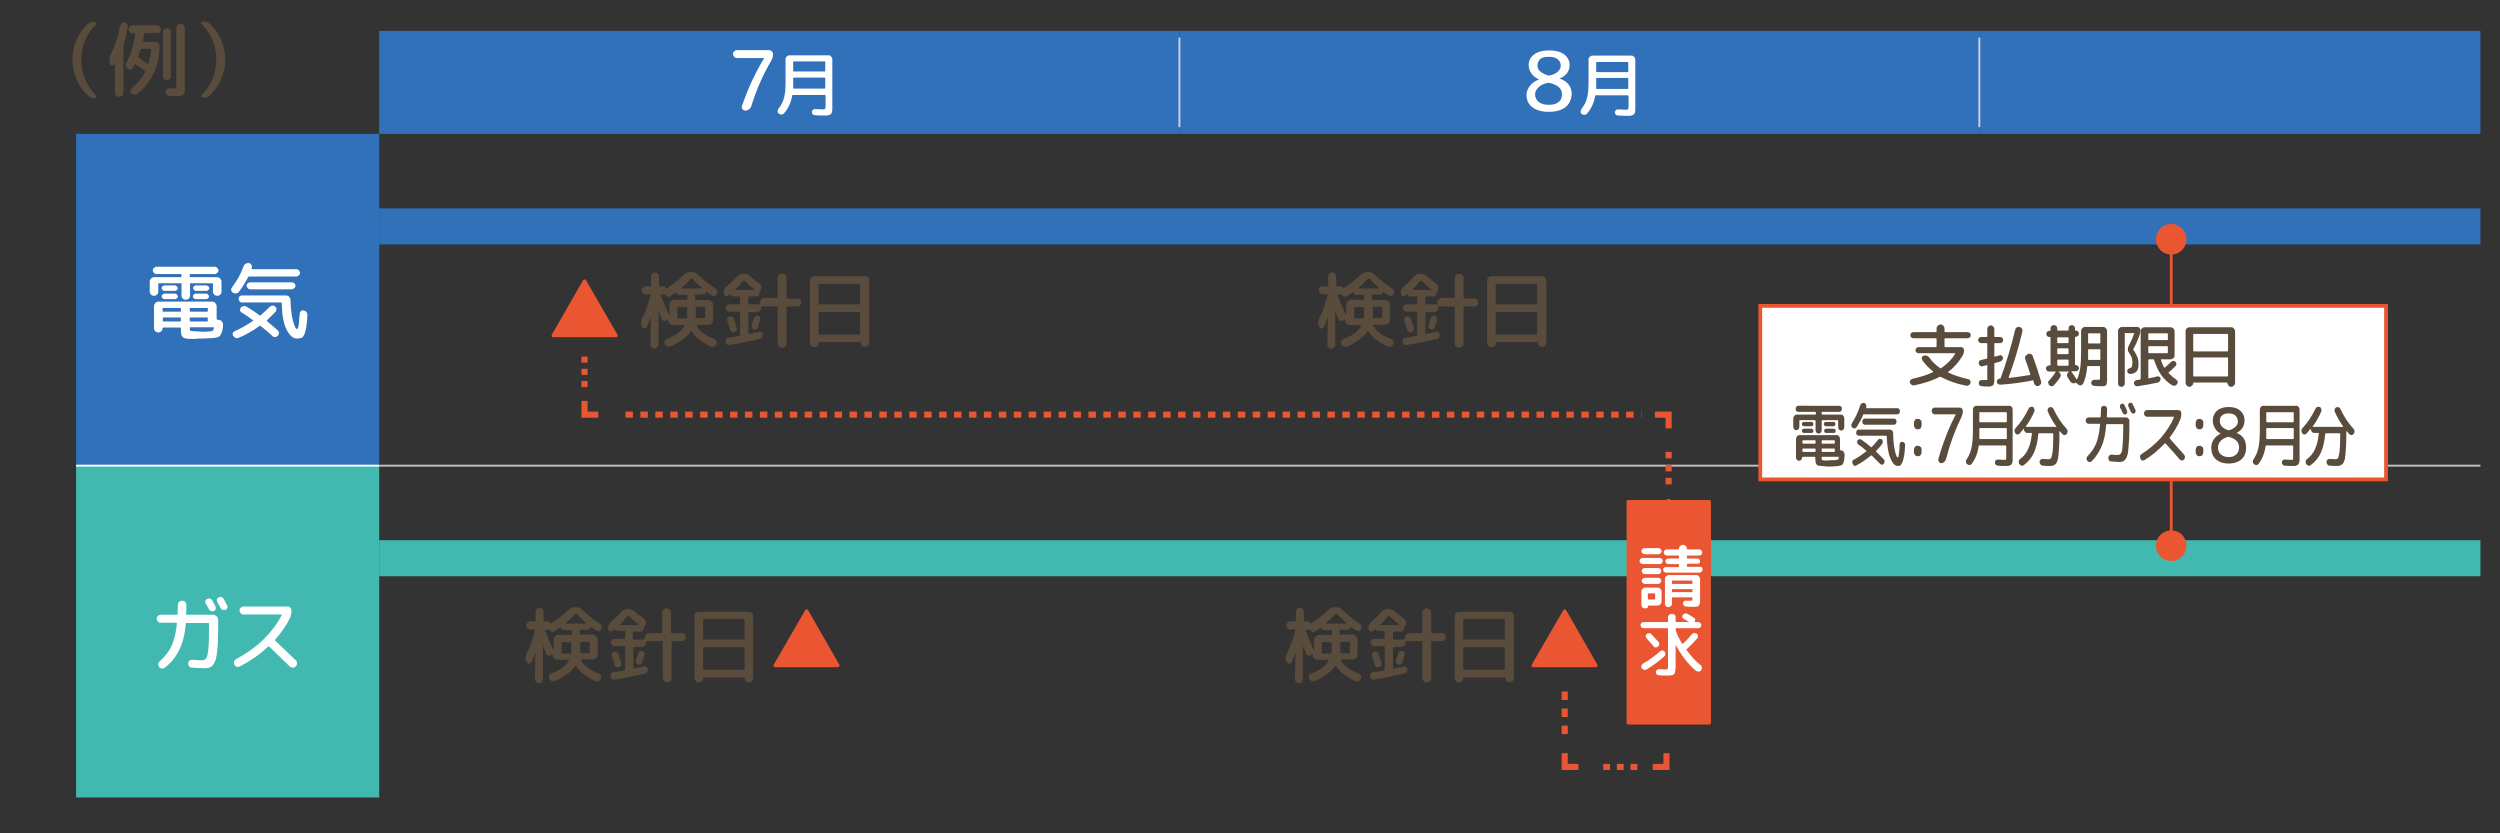 <?xml version="1.0" encoding="utf-8"?>
<!-- Generator: Adobe Illustrator 27.4.1, SVG Export Plug-In . SVG Version: 6.00 Build 0)  -->
<svg version="1.1" id="レイヤー_1" xmlns="http://www.w3.org/2000/svg" xmlns:xlink="http://www.w3.org/1999/xlink" x="0px"
	 y="0px" viewBox="0 0 818.2 272.7" style="enable-background:new 0 0 818.2 272.7;" xml:space="preserve">
<rect x="0" y="0" width="818.2" height="272.7" fill="#333333" stroke="none"/>
<style type="text/css">
	.st0{fill:#594C3C;}
	.st1{fill:#3071B9;}
	.st2{fill:#FFFFFF;}
	.st3{fill:none;stroke:#C9D2EB;stroke-width:0.62;stroke-miterlimit:10;}
	.st4{fill:#41B9B1;}
	.st5{fill:#EA5532;}
	.st6{fill:none;stroke:#EA5532;stroke-width:1.116;stroke-linecap:round;stroke-linejoin:round;stroke-miterlimit:10;}
	.st7{fill:none;stroke:#CAC1B7;stroke-width:0.62;stroke-miterlimit:10;}
	.st8{fill:none;stroke:#EA5532;stroke-width:1.24;stroke-miterlimit:10;}
	.st9{fill:none;stroke:#EA5532;stroke-width:0.93;stroke-miterlimit:10;}
	.st10{fill:none;stroke:#EA5532;stroke-width:2;stroke-miterlimit:10;stroke-dasharray:1.998,1.998;}
	.st11{fill:none;stroke:#EA5532;stroke-width:2;stroke-miterlimit:10;}
	.st12{fill:none;stroke:#EA5532;stroke-width:2;stroke-miterlimit:10;stroke-dasharray:2.444,2.444;}
	.st13{fill:none;stroke:#EA5532;stroke-width:2;stroke-miterlimit:10;stroke-dasharray:2.123,2.123;}
	.st14{fill:none;stroke:#EA5532;stroke-width:2;stroke-miterlimit:10;stroke-dasharray:2.793,2.793;}
	.st15{fill:none;stroke:#EA5532;stroke-width:2;stroke-miterlimit:10;stroke-dasharray:2.234,2.234;}
	.st16{fill:none;stroke:#FFFFFF;stroke-width:0.62;stroke-miterlimit:10;}
</style>
<g>
	<path class="st0" d="M28.6,31.1c-1.6-1.5-2.8-3.3-3.6-5.3c-0.8-2-1.3-4.1-1.3-6.3s0.4-4.3,1.3-6.3c0.8-2,2.1-3.7,3.6-5.3
		C29.2,7.4,30,7.1,31,7.1c0.2,0,0.4,0.1,0.5,0.3c0.1,0.2,0,0.4-0.1,0.6c-3.2,3.2-4.8,7.1-4.8,11.6c0,4.5,1.6,8.3,4.8,11.6
		c0.2,0.2,0.2,0.4,0.1,0.6s-0.2,0.3-0.5,0.3C30,32.1,29.2,31.8,28.6,31.1z"/>
	<path class="st0" d="M37.6,20.5L37.3,21c-0.1,0.3-0.4,0.4-0.7,0.4c-0.3,0-0.5-0.2-0.6-0.5L36,20.7c-0.3-0.9-0.3-1.9,0.2-2.8
		c1.4-2.7,2.4-5.8,3.1-9.3c0.1-0.3,0.3-0.6,0.5-0.9c0.3-0.3,0.6-0.4,0.9-0.3c0.4,0,0.7,0.2,0.9,0.4c0.2,0.3,0.3,0.6,0.2,0.9
		c-0.3,2.1-0.7,4.1-1.3,5.9c0,0.2-0.1,0.3-0.1,0.4v15.3c0,0.4-0.1,0.7-0.4,1c-0.3,0.3-0.6,0.4-1,0.4s-0.7-0.1-1-0.4s-0.4-0.6-0.4-1
		v-9.9C37.7,20.5,37.7,20.4,37.6,20.5C37.6,20.4,37.6,20.5,37.6,20.5z M51.5,10.8h-4c-0.1,0-0.2,0.1-0.3,0.2
		c-0.1,0.9-0.3,1.8-0.4,2.5c0,0,0,0.1,0.1,0.1c0,0.1,0.1,0.1,0.1,0.1h3.7c0.4,0,0.8,0.2,1.1,0.5c0.3,0.3,0.4,0.6,0.4,1.1V16
		c-0.1,3.2-0.9,6.1-2.2,8.6c-1.3,2.6-3.1,4.6-5.2,6.2c-0.3,0.2-0.6,0.3-1,0.2c-0.4-0.1-0.7-0.3-0.9-0.5c-0.2-0.3-0.3-0.6-0.2-0.9
		c0.1-0.3,0.2-0.6,0.5-0.8c1.8-1.4,3.2-3.1,4.3-5.2c0.1-0.1,0-0.2-0.1-0.4c-1-0.7-2-1.4-3-2.1c-0.1-0.1-0.2-0.1-0.3,0
		c-0.2,0.5-0.5,0.9-0.7,1.2c-0.2,0.3-0.5,0.5-0.8,0.5c-0.4,0-0.7-0.1-0.9-0.3c-0.3-0.3-0.4-0.6-0.5-1c-0.1-0.4,0-0.7,0.2-1.1
		c1.5-2.7,2.4-5.8,2.9-9.3c0-0.2-0.1-0.2-0.2-0.2h-0.7c-0.3,0-0.6-0.1-0.9-0.4s-0.4-0.5-0.4-0.9s0.1-0.6,0.4-0.9
		c0.2-0.2,0.5-0.4,0.9-0.4h8c0.3,0,0.6,0.1,0.9,0.4c0.2,0.2,0.4,0.5,0.4,0.9s-0.1,0.6-0.4,0.9S51.8,10.8,51.5,10.8z M49.3,16h-3
		c-0.1,0-0.2,0.1-0.3,0.2c-0.2,0.6-0.4,1.3-0.7,2.2c-0.1,0.1-0.1,0.3,0.1,0.4c1.2,0.8,2.1,1.5,2.9,2.1c0.1,0.1,0.2,0.1,0.3-0.1
		c0.4-1.4,0.7-3,0.9-4.5C49.6,16.1,49.5,16,49.3,16z M55.9,10.5v14.4c0,0.4-0.1,0.7-0.4,0.9c-0.3,0.3-0.6,0.4-0.9,0.4
		c-0.4,0-0.7-0.1-0.9-0.4c-0.3-0.3-0.4-0.6-0.4-0.9V10.5c0-0.4,0.1-0.7,0.4-0.9c0.3-0.3,0.6-0.4,0.9-0.4c0.4,0,0.7,0.1,0.9,0.4
		C55.8,9.8,55.9,10.2,55.9,10.5z M57.7,27.5V9.2c0-0.4,0.1-0.7,0.4-1s0.6-0.4,1-0.4s0.7,0.1,1,0.4c0.3,0.3,0.4,0.6,0.4,1v18.3
		c0,0.7,0,1.2,0,1.5c0,0.5-0.1,0.9-0.1,1.1c-0.1,0.4-0.2,0.6-0.3,0.7c-0.1,0.1-0.3,0.3-0.5,0.4c-0.2,0.1-0.5,0.2-0.8,0.2
		c-0.4,0-0.7,0.1-1.1,0.1c-0.5,0-1.2,0-2.2-0.1c-0.4,0-0.7-0.1-0.9-0.4c-0.2-0.2-0.4-0.5-0.4-0.9c0-0.3,0.1-0.6,0.4-0.9
		c0.3-0.2,0.5-0.3,0.9-0.3c0.8,0,1.3,0.1,1.4,0.1c0.4,0,0.7-0.1,0.8-0.2C57.6,28.6,57.7,28.2,57.7,27.5z"/>
	<path class="st0" d="M66,31.1c3.2-3.2,4.8-7.1,4.8-11.6c0-4.5-1.6-8.3-4.8-11.6c-0.2-0.2-0.2-0.4-0.1-0.6c0.1-0.2,0.2-0.3,0.5-0.3
		c1,0,1.8,0.3,2.4,0.9c1.6,1.5,2.8,3.3,3.6,5.3s1.3,4.1,1.3,6.3s-0.4,4.3-1.3,6.3c-0.8,2-2.1,3.7-3.6,5.3c-0.6,0.6-1.4,0.9-2.4,0.9
		c-0.2,0-0.4-0.1-0.5-0.3C65.8,31.5,65.8,31.3,66,31.1z"/>
</g>
<rect x="24.9" y="43.8" class="st1" width="99.2" height="108.6"/>
<g>
	<path class="st2" d="M51.8,92.9v2.5c0,0.4-0.1,0.7-0.4,1c-0.3,0.3-0.6,0.4-1,0.4c-0.4,0-0.8-0.1-1-0.4c-0.3-0.3-0.4-0.6-0.4-1v-3.2
		c0-0.4,0.2-0.8,0.5-1.1c0.3-0.3,0.6-0.4,1.1-0.4h8.6c0.2,0,0.2-0.1,0.2-0.2v-0.6c0-0.1-0.1-0.2-0.2-0.2h-8c-0.3,0-0.6-0.1-0.8-0.4
		c-0.2-0.2-0.4-0.5-0.4-0.8s0.1-0.6,0.4-0.8c0.2-0.2,0.5-0.4,0.8-0.4h19.1c0.3,0,0.6,0.1,0.8,0.4c0.2,0.2,0.4,0.5,0.4,0.8
		s-0.1,0.6-0.4,0.8c-0.3,0.2-0.5,0.4-0.8,0.4h-8c-0.2,0-0.2,0.1-0.2,0.2v0.6c0,0.2,0.1,0.2,0.2,0.2h8.6c0.4,0,0.8,0.1,1.1,0.4
		c0.3,0.3,0.5,0.7,0.5,1.1v3.2c0,0.4-0.1,0.8-0.4,1c-0.3,0.3-0.6,0.4-1,0.4c-0.4,0-0.7-0.1-1-0.4c-0.3-0.3-0.4-0.6-0.4-1v-2.5
		c0-0.2-0.1-0.2-0.2-0.2h-7.1c-0.2,0-0.2,0.1-0.2,0.2v3.8c0,0.4-0.1,0.7-0.4,1s-0.6,0.4-1,0.4c-0.4,0-0.7-0.1-1-0.4s-0.4-0.6-0.4-1
		v-3.8c0-0.2-0.1-0.2-0.2-0.2H52C51.8,92.7,51.8,92.7,51.8,92.9z M61.9,110.9c-0.6,0-1.1-0.1-1.4-0.2c-0.4-0.1-0.6-0.3-0.8-0.5
		c-0.2-0.3-0.4-0.6-0.4-1c-0.1-0.4-0.1-1-0.1-1.7v-0.1c0-0.2-0.1-0.2-0.2-0.2h-5.6c-0.1,0-0.2,0.1-0.2,0.2c0,0.4-0.1,0.7-0.4,1
		c-0.3,0.3-0.6,0.4-1,0.4s-0.7-0.1-1-0.4c-0.3-0.3-0.4-0.6-0.4-1v-7.2c0-0.4,0.2-0.8,0.5-1.1c0.3-0.3,0.6-0.4,1.1-0.4h17.3
		c0.4,0,0.8,0.1,1.1,0.4c0.3,0.3,0.5,0.7,0.5,1.1v4.2c0,0.1,0.1,0.2,0.2,0.2l0.5,0.1c0.4,0,0.8,0.2,1,0.5c0.3,0.3,0.4,0.7,0.4,1.1
		c0,0.7-0.1,1.3-0.2,1.7c-0.1,0.4-0.2,0.8-0.4,1.2c-0.2,0.4-0.3,0.6-0.5,0.8c-0.2,0.2-0.5,0.3-0.8,0.4c-0.3,0.1-0.6,0.1-1.1,0.2
		c-0.3,0-0.8,0.1-1.6,0.1c-1.1,0.1-2.3,0.1-3.5,0.1C63.9,111,62.9,110.9,61.9,110.9z M57.9,93.7c0.2,0.2,0.3,0.4,0.3,0.6
		s-0.1,0.5-0.3,0.6c-0.2,0.2-0.4,0.3-0.6,0.3h-3.5c-0.3,0-0.5-0.1-0.6-0.3c-0.2-0.2-0.3-0.4-0.3-0.6s0.1-0.5,0.3-0.6
		c0.2-0.2,0.4-0.3,0.6-0.3h3.5C57.5,93.5,57.7,93.6,57.9,93.7z M53.2,97.6c-0.2-0.2-0.3-0.4-0.3-0.6c0-0.3,0.1-0.5,0.3-0.6
		c0.2-0.2,0.4-0.3,0.6-0.3h3.5c0.2,0,0.4,0.1,0.6,0.3c0.2,0.2,0.3,0.4,0.3,0.6c0,0.3-0.1,0.5-0.3,0.6c-0.2,0.2-0.4,0.3-0.6,0.3h-3.5
		C53.6,97.9,53.3,97.8,53.2,97.6z M53.2,101v0.8c0,0.1,0.1,0.2,0.2,0.2H59c0.2,0,0.2-0.1,0.2-0.2V101c0-0.2-0.1-0.2-0.2-0.2h-5.5
		C53.3,100.8,53.2,100.8,53.2,101z M53.5,105.2H59c0.2,0,0.2-0.1,0.2-0.2v-0.9c0-0.2-0.1-0.2-0.2-0.2h-5.5c-0.2,0-0.2,0.1-0.2,0.2
		v0.9C53.2,105.2,53.3,105.2,53.5,105.2z M67.8,100.8h-5.5c-0.2,0-0.2,0.1-0.2,0.2v0.8c0,0.1,0.1,0.2,0.2,0.2h5.5
		c0.2,0,0.2-0.1,0.2-0.2V101C68.1,100.8,68,100.8,67.8,100.8z M62.3,105.2h5.5c0.2,0,0.2-0.1,0.2-0.2v-0.9c0-0.2-0.1-0.2-0.2-0.2
		h-5.5c-0.2,0-0.2,0.1-0.2,0.2v0.9C62.1,105.2,62.2,105.2,62.3,105.2z M68.1,108.5c0.7,0,1.2-0.1,1.4-0.2c0.2-0.1,0.4-0.4,0.5-0.9
		c0-0.1,0-0.1,0-0.2c0,0-0.1-0.1-0.2-0.1h-7.5c-0.2,0-0.3,0.1-0.2,0.2c0,0.5,0.1,0.8,0.2,0.9c0.1,0.1,0.4,0.2,0.9,0.2
		c1,0,1.8,0.1,2.3,0.1C65.9,108.6,66.8,108.6,68.1,108.5z M68.2,93.7c0.2,0.2,0.3,0.4,0.3,0.6s-0.1,0.5-0.3,0.6
		c-0.2,0.2-0.4,0.3-0.6,0.3h-3.5c-0.3,0-0.5-0.1-0.6-0.3c-0.2-0.2-0.3-0.4-0.3-0.6s0.1-0.5,0.3-0.6c0.2-0.2,0.4-0.3,0.6-0.3h3.5
		C67.8,93.5,68,93.6,68.2,93.7z M63.4,97.6c-0.2-0.2-0.3-0.4-0.3-0.6c0-0.3,0.1-0.5,0.3-0.6c0.2-0.2,0.4-0.3,0.6-0.3h3.5
		c0.2,0,0.4,0.1,0.6,0.3c0.2,0.2,0.3,0.4,0.3,0.6c0,0.3-0.1,0.5-0.3,0.6c-0.2,0.2-0.4,0.3-0.6,0.3h-3.5
		C63.8,97.9,63.6,97.8,63.4,97.6z"/>
	<path class="st2" d="M81.2,90.7c-0.8,1.6-1.8,3.2-3,4.8C78,95.8,77.7,96,77.3,96c-0.4,0.1-0.7,0-1.1-0.2c-0.3-0.2-0.5-0.5-0.5-0.8
		c-0.1-0.3,0-0.7,0.2-0.9c1.6-2.1,2.9-4.4,3.8-6.9c0.1-0.4,0.4-0.7,0.7-0.9c0.3-0.2,0.7-0.2,1.1-0.2c0.4,0.1,0.7,0.3,0.8,0.6
		c0.2,0.3,0.2,0.7,0.1,1l-0.1,0.2c0,0.1,0,0.1,0,0.1c0,0,0.1,0.1,0.1,0.1h14.6c0.3,0,0.6,0.1,0.8,0.4c0.2,0.2,0.4,0.5,0.4,0.8
		c0,0.3-0.1,0.6-0.4,0.8c-0.2,0.2-0.5,0.4-0.8,0.4H81.6C81.4,90.5,81.3,90.5,81.2,90.7z M76.3,109.9c-0.2-0.3-0.2-0.6-0.1-0.9
		c0.1-0.3,0.3-0.5,0.6-0.6c2-0.9,4-2,6-3.4c0.1,0,0.1-0.1,0.1-0.1c0-0.1,0-0.1-0.1-0.1c-1.3-1-2.5-1.8-3.7-2.5
		c-0.3-0.2-0.5-0.4-0.5-0.7c-0.1-0.3,0-0.6,0.2-0.9c0.2-0.3,0.4-0.4,0.8-0.5c0.4-0.1,0.7,0,1,0.1c1.5,0.9,2.9,1.8,4.3,2.9
		c0.1,0.1,0.3,0.1,0.4,0c0.9-0.8,1.9-1.7,2.9-2.7c0.3-0.3,0.6-0.4,0.9-0.5c0.3,0,0.7,0.1,0.9,0.3c0.3,0.2,0.5,0.5,0.5,0.8
		c0,0.4-0.1,0.7-0.3,0.9c-0.8,0.9-1.8,1.8-2.8,2.8c-0.1,0.1-0.1,0.2,0,0.3l3.5,3c0.3,0.3,0.4,0.6,0.4,0.9c0,0.3-0.1,0.6-0.4,0.9
		c-0.3,0.3-0.5,0.4-0.9,0.4c-0.4,0-0.7-0.1-0.9-0.4c-1.2-1.1-2.5-2.2-3.8-3.2c-0.1-0.1-0.3-0.1-0.4,0c-2.2,1.6-4.5,2.9-6.9,3.9
		c-0.3,0.1-0.6,0.1-1,0C76.8,110.4,76.5,110.2,76.3,109.9z M97.2,110.8c-1.3,0-2.4-1-3.4-2.9c-1-1.9-1.5-4.8-1.6-8.7
		c0-0.2-0.1-0.2-0.2-0.2H79.2c-0.3,0-0.6-0.1-0.8-0.4c-0.2-0.2-0.3-0.5-0.3-0.8c0-0.3,0.1-0.6,0.3-0.8c0.2-0.2,0.5-0.3,0.8-0.3h14.3
		c0.4,0,0.8,0.1,1.1,0.4c0.3,0.3,0.4,0.6,0.5,1.1c0,1.9,0.2,3.6,0.4,5.1c0.3,1.5,0.6,2.6,0.9,3.3c0.3,0.7,0.6,1.1,0.8,1.1
		c0.1,0,0.2-0.1,0.3-0.3c0.1-0.2,0.2-0.6,0.3-1.5c0.1-0.8,0.2-1.9,0.3-3.3c0-0.3,0.2-0.6,0.4-0.8c0.3-0.2,0.6-0.3,0.9-0.2
		c0.3,0.1,0.6,0.2,0.9,0.5c0.2,0.3,0.3,0.6,0.3,1c-0.1,2.2-0.3,3.9-0.6,5.1c-0.3,1.2-0.7,2-1.1,2.3
		C98.4,110.7,97.9,110.8,97.2,110.8z M96.7,93.5c0,0.3-0.1,0.6-0.4,0.8c-0.2,0.2-0.5,0.4-0.8,0.4H81.9c-0.3,0-0.6-0.1-0.8-0.4
		c-0.2-0.2-0.4-0.5-0.4-0.8c0-0.3,0.1-0.6,0.4-0.8c0.2-0.2,0.5-0.3,0.8-0.3h13.6c0.3,0,0.6,0.1,0.8,0.3
		C96.6,92.9,96.7,93.2,96.7,93.5z"/>
</g>
<rect x="124.1" y="10.1" class="st1" width="261.9" height="33.7"/>
<rect x="386" y="10.1" class="st1" width="261.8" height="33.7"/>
<g>
	<path class="st2" d="M242.8,34.8c1.9-5.7,4.4-11,7.3-15.8c0,0,0,0,0,0c0,0,0,0,0,0c0,0,0,0,0,0h-8.9c-0.3,0-0.6-0.1-0.9-0.4
		c-0.2-0.2-0.4-0.5-0.4-0.9s0.1-0.6,0.4-0.9c0.2-0.2,0.5-0.4,0.9-0.4h10.5c0.3,0,0.6,0.1,0.9,0.4s0.4,0.5,0.4,0.9
		c0,0.8-0.2,1.6-0.6,2.2c-2.6,4.4-4.8,9.3-6.5,14.8c-0.1,0.4-0.4,0.8-0.8,1.1c-0.4,0.3-0.8,0.4-1.2,0.4h0c-0.4,0-0.7-0.2-0.9-0.5
		C242.7,35.5,242.7,35.2,242.8,34.8z"/>
</g>
<g>
	<path class="st2" d="M259.3,31.2c-0.4,2.3-1.3,4.3-2.7,5.9c-0.2,0.2-0.5,0.4-0.8,0.4c-0.3,0-0.7-0.1-0.9-0.3
		c-0.3-0.2-0.4-0.4-0.4-0.7c0-0.3,0.1-0.6,0.2-0.8c0.9-1.2,1.6-2.4,1.9-3.7c0.4-1.4,0.5-3.2,0.5-5.6v-7c0-0.4,0.1-0.7,0.4-0.9
		c0.2-0.2,0.5-0.4,0.9-0.4h12.7c0.4,0,0.7,0.1,0.9,0.4c0.2,0.2,0.4,0.5,0.4,0.9v15.1c0,0.4,0,0.9,0,1.3c0,0.4-0.1,0.7-0.1,0.9
		c-0.1,0.2-0.2,0.4-0.3,0.6c-0.1,0.1-0.3,0.2-0.6,0.3c-0.3,0.1-0.5,0.2-0.8,0.2c-0.2,0-0.6,0-1.2,0c-0.6,0-1.5,0-2.7-0.1
		c-0.3,0-0.5-0.1-0.7-0.3c-0.2-0.2-0.3-0.4-0.3-0.7c0-0.3,0.1-0.5,0.3-0.7s0.4-0.3,0.7-0.3c1.2,0,1.9,0.1,2.3,0.1c0.6,0,0.9,0,1-0.1
		c0.1-0.1,0.2-0.4,0.2-1v-3.4c0-0.1-0.1-0.2-0.2-0.2h-10.3C259.4,31,259.3,31.1,259.3,31.2z M259.6,25.6v1.8c0,0.3,0,0.8,0,1.4
		c0,0.1,0.1,0.2,0.2,0.2h10.1c0.1,0,0.2-0.1,0.2-0.2v-3.2c0-0.1-0.1-0.2-0.2-0.2h-10.1C259.7,25.4,259.6,25.5,259.6,25.6z
		 M259.6,20.3v2.9c0,0.1,0.1,0.2,0.2,0.2h10.1c0.1,0,0.2-0.1,0.2-0.2v-2.9c0-0.1-0.1-0.2-0.2-0.2h-10.1
		C259.7,20.1,259.6,20.2,259.6,20.3z"/>
</g>
<g>
	<path class="st2" d="M512.3,35.1c-1.3,1-3.1,1.5-5.4,1.5c-2.3,0-4.1-0.5-5.4-1.5c-1.3-1-1.9-2.4-1.9-4.1c0-1,0.4-2,1.1-2.9
		c0.7-0.9,1.7-1.6,3-2.1c0,0,0,0,0,0s0,0,0,0c-1.1-0.5-1.9-1.1-2.5-2c-0.6-0.8-0.9-1.7-0.9-2.7c0-1.5,0.6-2.6,1.8-3.5
		c1.2-0.9,2.8-1.3,4.9-1.3s3.7,0.4,4.9,1.3c1.2,0.9,1.8,2.1,1.8,3.5c0,2-1.1,3.5-3.3,4.4c0,0,0,0,0,0s0,0,0,0c2.7,0.9,4,2.7,4,5.2
		C514.2,32.7,513.6,34.1,512.3,35.1z M506.6,27.1c-1.4,0.3-2.4,0.8-3.1,1.5c-0.7,0.7-1.1,1.4-1.1,2.2c0,1.1,0.4,1.9,1.2,2.6
		c0.8,0.6,1.9,0.9,3.3,0.9s2.5-0.3,3.2-0.9c0.8-0.6,1.1-1.5,1.1-2.6c0-1.8-1.4-3.1-4.3-3.7C506.9,27.1,506.7,27.1,506.6,27.1z
		 M503.2,21.5c0,0.7,0.3,1.4,0.9,1.9s1.5,1,2.6,1.3c0.2,0,0.3,0,0.5,0c1.2-0.3,2.1-0.7,2.7-1.3c0.6-0.6,0.9-1.2,0.9-1.9
		c0-0.9-0.3-1.5-1-2.1s-1.6-0.8-2.9-0.8c-1.2,0-2.2,0.2-2.8,0.7C503.5,19.9,503.2,20.6,503.2,21.5z"/>
</g>
<g>
	<path class="st2" d="M522.1,31.3c-0.4,2.3-1.3,4.3-2.7,5.9c-0.2,0.2-0.5,0.4-0.8,0.4c-0.3,0-0.7-0.1-0.9-0.3
		c-0.3-0.2-0.4-0.4-0.4-0.7c0-0.3,0.1-0.6,0.2-0.8c0.9-1.2,1.6-2.4,1.9-3.7c0.4-1.4,0.5-3.2,0.5-5.6v-7c0-0.4,0.1-0.7,0.4-0.9
		c0.2-0.2,0.5-0.4,0.9-0.4h12.7c0.4,0,0.7,0.1,0.9,0.4c0.2,0.2,0.4,0.5,0.4,0.9v15.1c0,0.4,0,0.9,0,1.3c0,0.4-0.1,0.7-0.1,0.9
		c-0.1,0.2-0.2,0.4-0.3,0.6c-0.1,0.1-0.3,0.2-0.6,0.3c-0.3,0.1-0.5,0.2-0.8,0.2c-0.2,0-0.6,0-1.2,0c-0.6,0-1.5,0-2.7-0.1
		c-0.3,0-0.5-0.1-0.7-0.3c-0.2-0.2-0.3-0.4-0.3-0.7c0-0.3,0.1-0.5,0.3-0.7s0.4-0.3,0.7-0.3c1.2,0,1.9,0.1,2.3,0.1c0.6,0,0.9,0,1-0.1
		c0.1-0.1,0.2-0.4,0.2-1v-3.4c0-0.1-0.1-0.2-0.2-0.2h-10.3C522.1,31.1,522.1,31.2,522.1,31.3z M522.4,25.7v1.8c0,0.3,0,0.8,0,1.4
		c0,0.1,0.1,0.2,0.2,0.2h10.1c0.1,0,0.2-0.1,0.2-0.2v-3.2c0-0.1-0.1-0.2-0.2-0.2h-10.1C522.4,25.5,522.4,25.6,522.4,25.7z
		 M522.4,20.5v2.9c0,0.1,0.1,0.2,0.2,0.2h10.1c0.1,0,0.2-0.1,0.2-0.2v-2.9c0-0.1-0.1-0.2-0.2-0.2h-10.1
		C522.4,20.3,522.4,20.3,522.4,20.5z"/>
</g>
<rect x="647.8" y="10.1" class="st1" width="164" height="33.7"/>
<line class="st3" x1="386" y1="41.6" x2="386" y2="12.3"/>
<line class="st3" x1="647.8" y1="41.6" x2="647.8" y2="12.3"/>
<g>
	<path class="st0" d="M213,103.7c-0.4,1.2-0.8,2.3-1.3,3.3c-0.1,0.3-0.4,0.5-0.7,0.5c-0.3,0-0.6-0.1-0.8-0.4l0-0.1
		c-0.3-0.4-0.4-0.8-0.4-1.3c0-0.5,0.1-1,0.3-1.4c1.3-2.5,2.2-5.1,2.8-7.7c0,0,0-0.1,0-0.2c0-0.1-0.1-0.1-0.1-0.1h-1.6
		c-0.3,0-0.6-0.1-0.8-0.4c-0.2-0.2-0.4-0.5-0.4-0.9s0.1-0.6,0.4-0.9c0.2-0.2,0.5-0.4,0.8-0.4h1.7c0.2,0,0.2-0.1,0.2-0.2v-2.9
		c0-0.4,0.1-0.7,0.4-1c0.3-0.3,0.6-0.4,0.9-0.4s0.7,0.1,0.9,0.4c0.3,0.3,0.4,0.6,0.4,1v2.9c0,0.2,0.1,0.2,0.2,0.2h1.4
		c0.2,0,0.4,0.1,0.5,0.2c0.1,0.1,0.2,0.3,0.2,0.5c0,0.1,0,0.1,0.1,0c2.1-1.3,4-2.8,5.8-4.5c0.7-0.6,1.4-0.9,2.3-0.9
		c0.9,0,1.6,0.3,2.3,1c1.6,1.5,3.4,3,5.6,4.4c0.3,0.2,0.5,0.5,0.6,0.8s0.1,0.7-0.1,1c-0.1,0.3-0.4,0.5-0.7,0.6
		c-0.3,0.1-0.6,0.1-0.9-0.1c-0.8-0.5-1.4-1-1.8-1.2c0,0,0,0-0.1,0c0,0,0,0,0,0.1c0,0.2-0.1,0.4-0.3,0.6c-0.2,0.2-0.4,0.2-0.6,0.2
		h-2.5c-0.2,0-0.2,0.1-0.2,0.2V98c0,0.2,0.1,0.2,0.2,0.2h4.1c0.4,0,0.8,0.2,1.1,0.5c0.3,0.3,0.5,0.7,0.5,1.1v5
		c0,0.4-0.2,0.8-0.5,1.1c-0.3,0.3-0.6,0.4-1.1,0.4h-3.7c-0.1,0-0.1,0-0.1,0.1c0,0.1,0,0.1,0,0.2c0.9,1.8,2.8,3.2,5.7,4.3
		c0.3,0.1,0.6,0.4,0.8,0.7c0.2,0.3,0.2,0.6,0,1c-0.1,0.3-0.4,0.6-0.7,0.8c-0.3,0.2-0.7,0.2-1.1,0c-1.4-0.6-2.7-1.3-3.8-2.2
		c-1.1-0.8-1.9-1.8-2.6-2.8c0-0.1-0.1-0.1-0.1-0.1c-0.1,0-0.1,0-0.1,0.1c-0.8,1.1-1.7,2-2.8,2.8c-1.2,0.9-2.5,1.6-3.9,2.2
		c-0.4,0.1-0.7,0.1-1.1,0c-0.4-0.2-0.6-0.4-0.8-0.8c-0.1-0.4-0.1-0.7,0-1c0.2-0.3,0.4-0.5,0.8-0.7c2.9-1.1,4.8-2.5,5.7-4.3
		c0,0,0-0.1,0-0.1c0,0-0.1-0.1-0.1-0.1h-2.5h-1.1c-0.4,0-0.8-0.1-1.1-0.4c-0.3-0.3-0.5-0.7-0.5-1.1v-0.2c0,0,0-0.1-0.1-0.1
		c0,0-0.1,0-0.1,0l-0.3,0.2c-0.3,0.2-0.6,0.3-1,0.2c-0.4-0.1-0.6-0.3-0.7-0.7l-0.9-2.3c0,0-0.1,0-0.1,0v10.7c0,0.4-0.1,0.7-0.4,1
		c-0.3,0.3-0.6,0.4-0.9,0.4s-0.7-0.1-0.9-0.4c-0.3-0.3-0.4-0.6-0.4-1L213,103.7C213.1,103.7,213.1,103.7,213,103.7
		C213.1,103.7,213.1,103.7,213,103.7z M221.2,95.7c-0.7,0.5-1.3,0.9-1.9,1.3c-0.2,0.2-0.5,0.2-0.8,0.1s-0.5-0.3-0.6-0.5
		c-0.1-0.1-0.1-0.2-0.2-0.2h-1.4c0,0-0.1,0-0.1,0.1c0,0.1,0,0.1,0,0.1l2.8,6.6c0,0,0,0,0.1,0s0,0,0,0v-3.5c0-0.4,0.2-0.7,0.5-1.1
		c0.3-0.3,0.7-0.5,1.1-0.5h4.1c0.2,0,0.2-0.1,0.2-0.2v-1.2c0-0.2-0.1-0.2-0.2-0.2h-2.5c-0.3,0-0.5-0.1-0.6-0.2s-0.2-0.4-0.2-0.6
		C221.3,95.7,221.3,95.6,221.2,95.7z M221.9,104.2h2.8c0.1,0,0.2-0.1,0.2-0.2v-3.3c0-0.2-0.1-0.2-0.2-0.2h-2.8
		c-0.2,0-0.2,0.1-0.2,0.2v3.3C221.6,104.1,221.7,104.2,221.9,104.2z M226.1,91.2c-1,1.1-2.1,2.1-3.1,3c0,0,0,0.1,0,0.1
		c0,0,0.1,0.1,0.1,0.1h6.5c0,0,0,0,0.1-0.1c0,0,0,0,0-0.1c-1.1-0.9-2.1-1.9-3.1-3C226.3,91.1,226.2,91.1,226.1,91.2z M230.6,100.4
		h-2.7c-0.2,0-0.2,0.1-0.2,0.2v3.3c0,0.2,0.1,0.2,0.2,0.2h2.7c0.1,0,0.2-0.1,0.2-0.2v-3.3C230.9,100.5,230.8,100.4,230.6,100.4z"/>
</g>
<g>
	<path class="st0" d="M238.9,96.3l-0.6,0.5c-0.3,0.2-0.5,0.3-0.9,0.1c-0.3-0.1-0.5-0.4-0.5-0.7c-0.1-0.4-0.1-0.9,0.1-1.3
		c0.2-0.4,0.4-0.8,0.8-1.1c1.1-0.9,2.2-2,3.3-3.2c0.6-0.6,1.3-1,2.2-1c0.8,0,1.6,0.3,2.3,0.9c0.9,0.8,1.9,1.6,2.8,2.2
		c0.4,0.3,0.6,0.6,0.7,1c0.1,0.4,0.1,0.8-0.1,1.2l-0.4,0.7c0,0.1-0.1,0.2-0.1,0.3c0,0.3-0.1,0.5-0.3,0.8s-0.5,0.3-0.8,0.3h-2.3
		c-0.2,0-0.2,0.1-0.2,0.2v2.2c0,0.2,0.1,0.2,0.2,0.2h3.5c0.1,0,0.2-0.1,0.2-0.2v-0.3c0-0.4,0.1-0.8,0.4-1.1c0.3-0.3,0.7-0.5,1.1-0.5
		h4c0.2,0,0.2-0.1,0.2-0.2V91c0-0.4,0.1-0.8,0.4-1c0.3-0.3,0.6-0.4,1-0.4c0.4,0,0.7,0.1,1.1,0.4c0.3,0.3,0.4,0.6,0.4,1v6.5
		c0,0.1,0.1,0.2,0.2,0.2h3.3c0.3,0,0.6,0.1,0.9,0.4c0.3,0.3,0.4,0.6,0.4,0.9c0,0.4-0.1,0.7-0.4,0.9c-0.3,0.3-0.5,0.4-0.9,0.4h-3.3
		c-0.1,0-0.2,0.1-0.2,0.2v11.9c0,0.4-0.1,0.8-0.4,1c-0.3,0.3-0.7,0.4-1.1,0.4c-0.4,0-0.7-0.1-1-0.4c-0.3-0.3-0.4-0.6-0.4-1v-11.9
		c0-0.1-0.1-0.2-0.2-0.2h-5c-0.2,0-0.2,0.1-0.2,0.2v0.1c0,0.4-0.1,0.8-0.4,1.1c-0.3,0.3-0.7,0.5-1.1,0.5h-2.5
		c-0.2,0-0.2,0.1-0.2,0.2v6.8c0,0.1,0,0.1,0.1,0.1c0.1,0,0.1,0,0.2,0c1-0.2,2.1-0.5,3.2-0.7c0.3-0.1,0.6,0,0.8,0.2
		c0.2,0.2,0.4,0.4,0.4,0.7c0,0.4,0,0.7-0.2,0.9c-0.2,0.3-0.5,0.5-0.8,0.5c-3.2,0.8-6.5,1.5-9.9,2c-0.3,0.1-0.6,0-0.9-0.2
		c-0.2-0.2-0.4-0.5-0.4-0.8c-0.1-0.3,0-0.6,0.2-0.9c0.2-0.3,0.5-0.4,0.8-0.5c1.5-0.2,2.7-0.4,3.6-0.6c0.2,0,0.2-0.1,0.2-0.3v-7.4
		c0-0.1-0.1-0.2-0.2-0.2h-3.3c-0.3,0-0.6-0.1-0.8-0.4c-0.2-0.2-0.4-0.5-0.4-0.8s0.1-0.6,0.4-0.8c0.2-0.2,0.5-0.4,0.8-0.4h3.3
		c0.1,0,0.2-0.1,0.2-0.2v-2.2c0-0.2-0.1-0.2-0.2-0.2h-2.1c-0.2,0-0.4-0.1-0.6-0.2c-0.2-0.2-0.2-0.4-0.2-0.6
		C239,96.4,239,96.3,238.9,96.3L238.9,96.3z M240.2,104.3c0.4,1.2,0.7,2.2,0.9,3c0.1,0.3,0.1,0.6-0.1,0.9c-0.2,0.3-0.4,0.5-0.7,0.5
		c-0.3,0.1-0.6,0.1-0.9-0.1s-0.4-0.4-0.5-0.7c-0.2-0.9-0.5-1.9-0.9-3c-0.1-0.3,0-0.6,0.1-0.8c0.1-0.3,0.4-0.5,0.7-0.5
		c0.3-0.1,0.6-0.1,0.9,0.1C240,103.8,240.2,104,240.2,104.3z M243.3,91.9c-0.7,0.9-1.6,1.9-2.5,2.8c0,0-0.1,0.1-0.1,0.1
		c0,0,0,0.1,0.1,0.1h6c0,0,0.1,0,0.1-0.1v-0.1c-1.2-0.9-2.2-1.8-3.3-2.9C243.5,91.8,243.4,91.8,243.3,91.9z M246.7,107.8
		c-0.3-0.1-0.5-0.3-0.6-0.5c-0.1-0.3-0.2-0.5-0.1-0.8c0.3-1,0.6-1.8,0.7-2.3c0.1-0.3,0.3-0.5,0.5-0.7s0.5-0.2,0.8-0.2
		c0.3,0.1,0.5,0.2,0.7,0.5c0.2,0.3,0.2,0.5,0.1,0.8c-0.2,0.8-0.5,1.6-0.7,2.4c-0.1,0.3-0.3,0.5-0.5,0.7
		C247.3,107.8,247,107.9,246.7,107.8z"/>
</g>
<g>
	<path class="st0" d="M267.9,112.2c0,0.4-0.1,0.7-0.4,1c-0.3,0.3-0.6,0.4-1,0.4h0c-0.4,0-0.7-0.1-1-0.4c-0.3-0.3-0.4-0.6-0.4-1V91.9
		c0-0.5,0.1-0.8,0.4-1.1c0.3-0.3,0.7-0.4,1.1-0.4h16.4c0.4,0,0.8,0.1,1.1,0.4c0.3,0.3,0.4,0.7,0.4,1.1v20.2c0,0.4-0.1,0.7-0.4,1
		c-0.3,0.3-0.6,0.4-1,0.4h0c-0.4,0-0.7-0.1-1-0.4c-0.3-0.3-0.4-0.6-0.4-1c0-0.1-0.1-0.2-0.2-0.2h-13.2
		C268,112,267.9,112,267.9,112.2z M267.9,93.1v6.3c0,0.2,0.1,0.2,0.2,0.2h13.2c0.2,0,0.2-0.1,0.2-0.2v-6.3c0-0.2-0.1-0.2-0.2-0.2
		h-13.2C268,92.8,267.9,92.9,267.9,93.1z M267.9,102.3v7c0,0.1,0.1,0.2,0.2,0.2h13.2c0.2,0,0.2-0.1,0.2-0.2v-7
		c0-0.2-0.1-0.2-0.2-0.2h-13.2C268,102.1,267.9,102.2,267.9,102.3z"/>
</g>
<g>
	<path class="st0" d="M434.6,103.7c-0.4,1.2-0.8,2.3-1.3,3.3c-0.1,0.3-0.4,0.5-0.7,0.5s-0.6-0.1-0.8-0.4l0-0.1
		c-0.3-0.4-0.4-0.8-0.4-1.3c0-0.5,0.1-1,0.3-1.4c1.3-2.5,2.2-5.1,2.8-7.7c0,0,0-0.1,0-0.2c0-0.1-0.1-0.1-0.1-0.1h-1.6
		c-0.3,0-0.6-0.1-0.8-0.4c-0.2-0.2-0.4-0.5-0.4-0.9s0.1-0.6,0.4-0.9c0.2-0.2,0.5-0.4,0.8-0.4h1.7c0.2,0,0.2-0.1,0.2-0.2v-2.9
		c0-0.4,0.1-0.7,0.4-1c0.3-0.3,0.6-0.4,0.9-0.4s0.7,0.1,0.9,0.4c0.3,0.3,0.4,0.6,0.4,1v2.9c0,0.2,0.1,0.2,0.2,0.2h1.3
		c0.2,0,0.4,0.1,0.5,0.2c0.1,0.1,0.2,0.3,0.2,0.5c0,0.1,0,0.1,0.1,0c2.1-1.3,4-2.8,5.8-4.5c0.7-0.6,1.4-0.9,2.3-0.9
		c0.9,0,1.6,0.3,2.3,1c1.6,1.5,3.4,3,5.6,4.4c0.3,0.2,0.5,0.5,0.6,0.8c0.1,0.3,0.1,0.7-0.1,1c-0.1,0.3-0.4,0.5-0.7,0.6
		s-0.6,0.1-0.9-0.1c-0.8-0.5-1.4-1-1.8-1.2c0,0,0,0-0.1,0c0,0,0,0,0,0.1c0,0.2-0.1,0.4-0.3,0.6c-0.2,0.2-0.4,0.2-0.6,0.2h-2.5
		c-0.2,0-0.2,0.1-0.2,0.2V98c0,0.2,0.1,0.2,0.2,0.2h4.1c0.4,0,0.8,0.2,1.1,0.5c0.3,0.3,0.5,0.7,0.5,1.1v5c0,0.4-0.2,0.8-0.5,1.1
		c-0.3,0.3-0.6,0.4-1.1,0.4h-3.7c-0.1,0-0.1,0-0.1,0.1c0,0.1,0,0.1,0,0.2c0.9,1.8,2.8,3.2,5.7,4.3c0.3,0.1,0.6,0.4,0.8,0.7
		c0.2,0.3,0.2,0.6,0,1c-0.1,0.3-0.4,0.6-0.7,0.8c-0.3,0.2-0.7,0.2-1.1,0c-1.4-0.6-2.7-1.3-3.8-2.2c-1.1-0.8-1.9-1.8-2.6-2.8
		c0-0.1-0.1-0.1-0.1-0.1c-0.1,0-0.1,0-0.1,0.1c-0.8,1.1-1.7,2-2.8,2.8c-1.2,0.9-2.5,1.6-3.9,2.2c-0.4,0.1-0.7,0.1-1.1,0
		c-0.4-0.2-0.6-0.4-0.8-0.8c-0.1-0.4-0.1-0.7,0-1c0.2-0.3,0.4-0.5,0.8-0.7c2.9-1.1,4.8-2.5,5.7-4.3c0,0,0-0.1,0-0.1
		c0,0-0.1-0.1-0.1-0.1h-2.5h-1.1c-0.4,0-0.8-0.1-1.1-0.4c-0.3-0.3-0.5-0.7-0.5-1.1v-0.2c0,0,0-0.1-0.1-0.1c0,0-0.1,0-0.1,0l-0.3,0.2
		c-0.3,0.2-0.6,0.3-1,0.2c-0.4-0.1-0.6-0.3-0.7-0.7l-0.9-2.3c0,0-0.1,0-0.1,0v10.7c0,0.4-0.1,0.7-0.4,1c-0.3,0.3-0.6,0.4-0.9,0.4
		s-0.7-0.1-0.9-0.4c-0.3-0.3-0.4-0.6-0.4-1L434.6,103.7C434.7,103.7,434.6,103.7,434.6,103.7C434.6,103.7,434.6,103.7,434.6,103.7z
		 M442.7,95.7c-0.7,0.5-1.3,0.9-1.9,1.3c-0.2,0.2-0.5,0.2-0.8,0.1s-0.5-0.3-0.6-0.5c-0.1-0.1-0.1-0.2-0.2-0.2h-1.4
		c0,0-0.1,0-0.1,0.1c0,0.1,0,0.1,0,0.1l2.8,6.6c0,0,0,0,0.1,0s0,0,0,0v-3.5c0-0.4,0.2-0.7,0.5-1.1c0.3-0.3,0.7-0.5,1.1-0.5h4.1
		c0.2,0,0.2-0.1,0.2-0.2v-1.2c0-0.2-0.1-0.2-0.2-0.2h-2.5c-0.3,0-0.5-0.1-0.6-0.2s-0.2-0.4-0.2-0.6
		C442.8,95.7,442.8,95.6,442.7,95.7z M443.4,104.2h2.8c0.1,0,0.2-0.1,0.2-0.2v-3.3c0-0.2-0.1-0.2-0.2-0.2h-2.8
		c-0.2,0-0.2,0.1-0.2,0.2v3.3C443.2,104.1,443.2,104.2,443.4,104.2z M447.7,91.2c-1,1.1-2.1,2.1-3.1,3c0,0,0,0.1,0,0.1
		c0,0,0.1,0.1,0.1,0.1h6.5c0,0,0,0,0.1-0.1c0,0,0,0,0-0.1c-1.1-0.9-2.1-1.9-3.1-3C447.9,91.1,447.8,91.1,447.7,91.2z M452.2,100.4
		h-2.7c-0.2,0-0.2,0.1-0.2,0.2v3.3c0,0.2,0.1,0.2,0.2,0.2h2.7c0.1,0,0.2-0.1,0.2-0.2v-3.3C452.4,100.5,452.3,100.4,452.2,100.4z"/>
</g>
<g>
	<path class="st0" d="M460.5,96.3l-0.6,0.5c-0.3,0.2-0.5,0.3-0.9,0.1c-0.3-0.1-0.5-0.4-0.5-0.7c-0.1-0.4-0.1-0.9,0.1-1.3
		c0.2-0.4,0.4-0.8,0.8-1.1c1.1-0.9,2.2-2,3.3-3.2c0.6-0.6,1.3-1,2.2-1c0.8,0,1.6,0.3,2.3,0.9c0.9,0.8,1.9,1.6,2.8,2.2
		c0.4,0.3,0.6,0.6,0.7,1c0.1,0.4,0.1,0.8-0.1,1.2l-0.4,0.7c0,0.1-0.1,0.2-0.1,0.3c0,0.3-0.1,0.5-0.3,0.8s-0.5,0.3-0.8,0.3h-2.3
		c-0.2,0-0.2,0.1-0.2,0.2v2.2c0,0.2,0.1,0.2,0.2,0.2h3.5c0.1,0,0.2-0.1,0.2-0.2v-0.3c0-0.4,0.1-0.8,0.4-1.1c0.3-0.3,0.7-0.5,1.1-0.5
		h4c0.2,0,0.2-0.1,0.2-0.2V91c0-0.4,0.1-0.8,0.4-1c0.3-0.3,0.6-0.4,1-0.4c0.4,0,0.7,0.1,1.1,0.4c0.3,0.3,0.4,0.6,0.4,1v6.5
		c0,0.1,0.1,0.2,0.2,0.2h3.3c0.3,0,0.6,0.1,0.9,0.4c0.3,0.3,0.4,0.6,0.4,0.9c0,0.4-0.1,0.7-0.4,0.9c-0.3,0.3-0.5,0.4-0.9,0.4h-3.3
		c-0.1,0-0.2,0.1-0.2,0.2v11.9c0,0.4-0.1,0.8-0.4,1c-0.3,0.3-0.7,0.4-1.1,0.4c-0.4,0-0.7-0.1-1-0.4c-0.3-0.3-0.4-0.6-0.4-1v-11.9
		c0-0.1-0.1-0.2-0.2-0.2h-5c-0.2,0-0.2,0.1-0.2,0.2v0.1c0,0.4-0.1,0.8-0.4,1.1c-0.3,0.3-0.7,0.5-1.1,0.5h-2.5
		c-0.2,0-0.2,0.1-0.2,0.2v6.8c0,0.1,0,0.1,0.1,0.1c0.1,0,0.1,0,0.2,0c1-0.2,2.1-0.5,3.2-0.7c0.3-0.1,0.6,0,0.8,0.2
		c0.2,0.2,0.4,0.4,0.4,0.7c0,0.4,0,0.7-0.2,0.9c-0.2,0.3-0.5,0.5-0.8,0.5c-3.2,0.8-6.5,1.5-9.9,2c-0.3,0.1-0.6,0-0.9-0.2
		c-0.2-0.2-0.4-0.5-0.4-0.8c-0.1-0.3,0-0.6,0.2-0.9c0.2-0.3,0.5-0.4,0.8-0.5c1.5-0.2,2.7-0.4,3.6-0.6c0.2,0,0.2-0.1,0.2-0.3v-7.4
		c0-0.1-0.1-0.2-0.2-0.2h-3.3c-0.3,0-0.6-0.1-0.8-0.4c-0.2-0.2-0.4-0.5-0.4-0.8s0.1-0.6,0.4-0.8c0.2-0.2,0.5-0.4,0.8-0.4h3.3
		c0.1,0,0.2-0.1,0.2-0.2v-2.2c0-0.2-0.1-0.2-0.2-0.2h-2.1c-0.2,0-0.4-0.1-0.6-0.2c-0.2-0.2-0.2-0.4-0.2-0.6
		C460.6,96.4,460.6,96.3,460.5,96.3L460.5,96.3z M461.8,104.3c0.4,1.2,0.7,2.2,0.9,3c0.1,0.3,0.1,0.6-0.1,0.9
		c-0.2,0.3-0.4,0.5-0.7,0.5c-0.3,0.1-0.6,0.1-0.9-0.1c-0.3-0.2-0.4-0.4-0.5-0.7c-0.2-0.9-0.5-1.9-0.9-3c-0.1-0.3,0-0.6,0.1-0.8
		c0.1-0.3,0.4-0.5,0.7-0.5c0.3-0.1,0.6-0.1,0.9,0.1C461.5,103.8,461.7,104,461.8,104.3z M464.8,91.9c-0.7,0.9-1.6,1.9-2.5,2.8
		c0,0-0.1,0.1-0.1,0.1c0,0,0,0.1,0.1,0.1h6c0,0,0.1,0,0.1-0.1v-0.1c-1.2-0.9-2.2-1.8-3.3-2.9C465,91.8,464.9,91.8,464.8,91.9z
		 M468.2,107.8c-0.3-0.1-0.5-0.3-0.6-0.5c-0.1-0.3-0.2-0.5-0.1-0.8c0.3-1,0.6-1.8,0.7-2.3c0.1-0.3,0.3-0.5,0.5-0.7
		c0.3-0.2,0.5-0.2,0.8-0.2c0.3,0.1,0.5,0.2,0.7,0.5s0.2,0.5,0.1,0.8c-0.2,0.8-0.5,1.6-0.7,2.4c-0.1,0.3-0.3,0.5-0.5,0.7
		C468.8,107.8,468.5,107.9,468.2,107.8z"/>
</g>
<g>
	<path class="st0" d="M489.5,112.2c0,0.4-0.1,0.7-0.4,1c-0.3,0.3-0.6,0.4-1,0.4h0c-0.4,0-0.7-0.1-1-0.4c-0.3-0.3-0.4-0.6-0.4-1V91.9
		c0-0.5,0.1-0.8,0.4-1.1c0.3-0.3,0.7-0.4,1.1-0.4h16.4c0.4,0,0.8,0.1,1.1,0.4c0.3,0.3,0.4,0.7,0.4,1.1v20.2c0,0.4-0.1,0.7-0.4,1
		s-0.6,0.4-1,0.4h0c-0.4,0-0.7-0.1-1-0.4s-0.4-0.6-0.4-1c0-0.1-0.1-0.2-0.2-0.2h-13.2C489.5,112,489.5,112,489.5,112.2z M489.5,93.1
		v6.3c0,0.2,0.1,0.2,0.2,0.2h13.2c0.2,0,0.2-0.1,0.2-0.2v-6.3c0-0.2-0.1-0.2-0.2-0.2h-13.2C489.5,92.8,489.5,92.9,489.5,93.1z
		 M489.5,102.3v7c0,0.1,0.1,0.2,0.2,0.2h13.2c0.2,0,0.2-0.1,0.2-0.2v-7c0-0.2-0.1-0.2-0.2-0.2h-13.2
		C489.5,102.1,489.5,102.2,489.5,102.3z"/>
</g>
<g>
	<path class="st0" d="M175.2,213.4c-0.4,1.2-0.8,2.3-1.3,3.3c-0.1,0.3-0.4,0.5-0.7,0.5c-0.3,0-0.6-0.1-0.8-0.4l0-0.1
		c-0.3-0.4-0.4-0.8-0.4-1.3c0-0.5,0.1-1,0.3-1.4c1.3-2.5,2.2-5.1,2.8-7.7c0,0,0-0.1,0-0.2c0-0.1-0.1-0.1-0.1-0.1h-1.6
		c-0.3,0-0.6-0.1-0.8-0.4c-0.2-0.2-0.4-0.5-0.4-0.9s0.1-0.6,0.4-0.9c0.2-0.2,0.5-0.4,0.8-0.4h1.7c0.2,0,0.2-0.1,0.2-0.2v-2.9
		c0-0.4,0.1-0.7,0.4-1c0.3-0.3,0.6-0.4,0.9-0.4s0.7,0.1,0.9,0.4c0.3,0.3,0.4,0.6,0.4,1v2.9c0,0.2,0.1,0.2,0.2,0.2h1.4
		c0.2,0,0.4,0.1,0.5,0.2c0.1,0.1,0.2,0.3,0.2,0.5c0,0.1,0,0.1,0.1,0c2.1-1.3,4-2.8,5.8-4.5c0.7-0.6,1.4-0.9,2.3-0.9
		c0.9,0,1.6,0.3,2.3,1c1.6,1.5,3.4,3,5.6,4.4c0.3,0.2,0.5,0.5,0.6,0.8s0.1,0.7-0.1,1c-0.1,0.3-0.4,0.5-0.7,0.6
		c-0.3,0.1-0.6,0.1-0.9-0.1c-0.8-0.5-1.4-1-1.8-1.2c0,0,0,0-0.1,0c0,0,0,0,0,0.1c0,0.2-0.1,0.4-0.3,0.6c-0.2,0.2-0.4,0.2-0.6,0.2
		h-2.5c-0.2,0-0.2,0.1-0.2,0.2v1.2c0,0.2,0.1,0.2,0.2,0.2h4.1c0.4,0,0.8,0.2,1.1,0.5c0.3,0.3,0.5,0.7,0.5,1.1v5
		c0,0.4-0.2,0.8-0.5,1.1c-0.3,0.3-0.6,0.4-1.1,0.4h-3.7c-0.1,0-0.1,0-0.1,0.1c0,0.1,0,0.1,0,0.2c0.9,1.8,2.8,3.2,5.7,4.3
		c0.3,0.1,0.6,0.4,0.8,0.7c0.2,0.3,0.2,0.6,0,1c-0.1,0.3-0.4,0.6-0.7,0.8c-0.3,0.2-0.7,0.2-1.1,0c-1.4-0.6-2.7-1.3-3.8-2.2
		c-1.1-0.8-1.9-1.8-2.6-2.8c0-0.1-0.1-0.1-0.1-0.1c-0.1,0-0.1,0-0.1,0.1c-0.8,1.1-1.7,2-2.8,2.8c-1.2,0.9-2.5,1.6-3.9,2.2
		c-0.4,0.1-0.7,0.1-1.1,0c-0.4-0.2-0.6-0.4-0.8-0.8c-0.1-0.4-0.1-0.7,0-1c0.2-0.3,0.4-0.5,0.8-0.7c2.9-1.1,4.8-2.5,5.7-4.3
		c0,0,0-0.1,0-0.1c0,0-0.1-0.1-0.1-0.1h-2.5h-1.1c-0.4,0-0.8-0.1-1.1-0.4c-0.3-0.3-0.5-0.7-0.5-1.1v-0.2c0,0,0-0.1-0.1-0.1
		c0,0-0.1,0-0.1,0l-0.3,0.2c-0.3,0.2-0.6,0.3-1,0.2c-0.4-0.1-0.6-0.3-0.7-0.7l-0.9-2.3c0,0-0.1,0-0.1,0v10.7c0,0.4-0.1,0.7-0.4,1
		c-0.3,0.3-0.6,0.4-0.9,0.4s-0.7-0.1-0.9-0.4c-0.3-0.3-0.4-0.6-0.4-1L175.2,213.4C175.2,213.4,175.2,213.4,175.2,213.4
		C175.2,213.4,175.2,213.4,175.2,213.4z M183.3,205.4c-0.7,0.5-1.3,0.9-1.9,1.3c-0.2,0.2-0.5,0.2-0.8,0.1s-0.5-0.3-0.6-0.5
		c-0.1-0.1-0.1-0.2-0.2-0.2h-1.4c0,0-0.1,0-0.1,0.1c0,0.1,0,0.1,0,0.1l2.8,6.6c0,0,0,0,0.1,0s0,0,0,0v-3.5c0-0.4,0.2-0.7,0.5-1.1
		c0.3-0.3,0.7-0.5,1.1-0.5h4.1c0.2,0,0.2-0.1,0.2-0.2v-1.2c0-0.2-0.1-0.2-0.2-0.2h-2.5c-0.3,0-0.5-0.1-0.6-0.2s-0.2-0.4-0.2-0.6
		C183.4,205.4,183.4,205.3,183.3,205.4z M184,213.9h2.8c0.1,0,0.2-0.1,0.2-0.2v-3.3c0-0.2-0.1-0.2-0.2-0.2H184
		c-0.2,0-0.2,0.1-0.2,0.2v3.3C183.8,213.8,183.8,213.9,184,213.9z M188.3,200.9c-1,1.1-2.1,2.1-3.1,3c0,0,0,0.1,0,0.1
		c0,0,0.1,0.1,0.1,0.1h6.5c0,0,0,0,0.1-0.1c0,0,0,0,0-0.1c-1.1-0.9-2.1-1.9-3.1-3C188.5,200.8,188.4,200.8,188.3,200.9z
		 M192.8,210.1h-2.7c-0.2,0-0.2,0.1-0.2,0.2v3.3c0,0.2,0.1,0.2,0.2,0.2h2.7c0.1,0,0.2-0.1,0.2-0.2v-3.3
		C193,210.2,192.9,210.1,192.8,210.1z"/>
</g>
<g>
	<path class="st0" d="M201.1,206l-0.6,0.5c-0.3,0.2-0.5,0.3-0.9,0.1c-0.3-0.1-0.5-0.4-0.5-0.7c-0.1-0.4-0.1-0.9,0.1-1.3
		c0.2-0.4,0.4-0.8,0.8-1.1c1.1-0.9,2.2-2,3.3-3.2c0.6-0.6,1.3-1,2.2-1c0.8,0,1.6,0.3,2.3,0.9c0.9,0.8,1.9,1.6,2.8,2.2
		c0.4,0.3,0.6,0.6,0.7,1c0.1,0.4,0.1,0.8-0.1,1.2l-0.4,0.7c0,0.1-0.1,0.2-0.1,0.3c0,0.3-0.1,0.5-0.3,0.8s-0.5,0.3-0.8,0.3h-2.3
		c-0.2,0-0.2,0.1-0.2,0.2v2.2c0,0.2,0.1,0.2,0.2,0.2h3.5c0.1,0,0.2-0.1,0.2-0.2v-0.3c0-0.4,0.1-0.8,0.4-1.1c0.3-0.3,0.7-0.5,1.1-0.5
		h4c0.2,0,0.2-0.1,0.2-0.2v-6.5c0-0.4,0.1-0.8,0.4-1c0.3-0.3,0.6-0.4,1-0.4c0.4,0,0.7,0.1,1.1,0.4c0.3,0.3,0.4,0.6,0.4,1v6.5
		c0,0.1,0.1,0.2,0.2,0.2h3.3c0.3,0,0.6,0.1,0.9,0.4c0.3,0.3,0.4,0.6,0.4,0.9c0,0.4-0.1,0.7-0.4,0.9c-0.3,0.3-0.5,0.4-0.9,0.4H220
		c-0.1,0-0.2,0.1-0.2,0.2v11.9c0,0.4-0.1,0.8-0.4,1c-0.3,0.3-0.7,0.4-1.1,0.4c-0.4,0-0.7-0.1-1-0.4c-0.3-0.3-0.4-0.6-0.4-1v-11.9
		c0-0.1-0.1-0.2-0.2-0.2h-5c-0.2,0-0.2,0.1-0.2,0.2v0.1c0,0.4-0.1,0.8-0.4,1.1c-0.3,0.3-0.7,0.5-1.1,0.5h-2.5
		c-0.2,0-0.2,0.1-0.2,0.2v6.8c0,0.1,0,0.1,0.1,0.1c0.1,0,0.1,0,0.2,0c1-0.2,2.1-0.5,3.2-0.7c0.3-0.1,0.6,0,0.8,0.2
		c0.2,0.2,0.4,0.4,0.4,0.7c0,0.4,0,0.7-0.2,0.9c-0.2,0.3-0.5,0.5-0.8,0.5c-3.2,0.8-6.5,1.5-9.9,2c-0.3,0.1-0.6,0-0.9-0.2
		c-0.2-0.2-0.4-0.5-0.4-0.8c-0.1-0.3,0-0.6,0.2-0.9c0.2-0.3,0.5-0.4,0.8-0.5c1.5-0.2,2.7-0.4,3.6-0.6c0.2,0,0.2-0.1,0.2-0.3v-7.4
		c0-0.1-0.1-0.2-0.2-0.2h-3.3c-0.3,0-0.6-0.1-0.8-0.4c-0.2-0.2-0.4-0.5-0.4-0.8s0.1-0.6,0.4-0.8c0.2-0.2,0.5-0.4,0.8-0.4h3.3
		c0.1,0,0.2-0.1,0.2-0.2v-2.2c0-0.2-0.1-0.2-0.2-0.2H202c-0.2,0-0.4-0.1-0.6-0.2c-0.2-0.2-0.2-0.4-0.2-0.6
		C201.2,206,201.2,206,201.1,206L201.1,206z M202.4,214c0.4,1.2,0.7,2.2,0.9,3c0.1,0.3,0.1,0.6-0.1,0.9c-0.2,0.3-0.4,0.5-0.7,0.5
		c-0.3,0.1-0.6,0.1-0.9-0.1s-0.4-0.4-0.5-0.7c-0.2-0.9-0.5-1.9-0.9-3c-0.1-0.3,0-0.6,0.1-0.8c0.1-0.3,0.4-0.5,0.7-0.5
		c0.3-0.1,0.6-0.1,0.9,0.1C202.1,213.5,202.3,213.7,202.4,214z M205.4,201.6c-0.7,0.9-1.6,1.9-2.5,2.8c0,0-0.1,0.1-0.1,0.1
		c0,0,0,0.1,0.1,0.1h6c0,0,0.1,0,0.1-0.1v-0.1c-1.2-0.9-2.2-1.8-3.3-2.9C205.6,201.4,205.5,201.4,205.4,201.6z M208.8,217.5
		c-0.3-0.1-0.5-0.3-0.6-0.5c-0.1-0.3-0.2-0.5-0.1-0.8c0.3-1,0.6-1.8,0.7-2.3c0.1-0.3,0.3-0.5,0.5-0.7s0.5-0.2,0.8-0.2
		c0.3,0.1,0.5,0.2,0.7,0.5c0.2,0.3,0.2,0.5,0.1,0.8c-0.2,0.8-0.5,1.6-0.7,2.4c-0.1,0.3-0.3,0.5-0.5,0.7
		C209.4,217.5,209.1,217.5,208.8,217.5z"/>
</g>
<g>
	<path class="st0" d="M230.1,221.9c0,0.4-0.1,0.7-0.4,1c-0.3,0.3-0.6,0.4-1,0.4h0c-0.4,0-0.7-0.1-1-0.4c-0.3-0.3-0.4-0.6-0.4-1
		v-20.2c0-0.5,0.1-0.8,0.4-1.1c0.3-0.3,0.7-0.4,1.1-0.4H245c0.4,0,0.8,0.1,1.1,0.4c0.3,0.3,0.4,0.7,0.4,1.1v20.2
		c0,0.4-0.1,0.7-0.4,1c-0.3,0.3-0.6,0.4-1,0.4h0c-0.4,0-0.7-0.1-1-0.4c-0.3-0.3-0.4-0.6-0.4-1c0-0.1-0.1-0.2-0.2-0.2h-13.2
		C230.1,221.6,230.1,221.7,230.1,221.9z M230.1,202.8v6.3c0,0.2,0.1,0.2,0.2,0.2h13.2c0.2,0,0.2-0.1,0.2-0.2v-6.3
		c0-0.2-0.1-0.2-0.2-0.2h-13.2C230.1,202.5,230.1,202.6,230.1,202.8z M230.1,212v7c0,0.1,0.1,0.2,0.2,0.2h13.2
		c0.2,0,0.2-0.1,0.2-0.2v-7c0-0.2-0.1-0.2-0.2-0.2h-13.2C230.1,211.8,230.1,211.9,230.1,212z"/>
</g>
<g>
	<path class="st0" d="M424,213.4c-0.4,1.2-0.8,2.3-1.3,3.3c-0.1,0.3-0.4,0.5-0.7,0.5s-0.6-0.1-0.8-0.4l0-0.1
		c-0.3-0.4-0.4-0.8-0.4-1.3c0-0.5,0.1-1,0.3-1.4c1.3-2.5,2.2-5.1,2.8-7.7c0,0,0-0.1,0-0.2c0-0.1-0.1-0.1-0.1-0.1h-1.6
		c-0.3,0-0.6-0.1-0.8-0.4c-0.2-0.2-0.4-0.5-0.4-0.9s0.1-0.6,0.4-0.9c0.2-0.2,0.5-0.4,0.8-0.4h1.7c0.2,0,0.2-0.1,0.2-0.2v-2.9
		c0-0.4,0.1-0.7,0.4-1c0.3-0.3,0.6-0.4,0.9-0.4s0.7,0.1,0.9,0.4c0.3,0.3,0.4,0.6,0.4,1v2.9c0,0.2,0.1,0.2,0.2,0.2h1.3
		c0.2,0,0.4,0.1,0.5,0.2c0.1,0.1,0.2,0.3,0.2,0.5c0,0.1,0,0.1,0.1,0c2.1-1.3,4-2.8,5.8-4.5c0.7-0.6,1.4-0.9,2.3-0.9
		c0.9,0,1.6,0.3,2.3,1c1.6,1.5,3.4,3,5.6,4.4c0.3,0.2,0.5,0.5,0.6,0.8c0.1,0.3,0.1,0.7-0.1,1c-0.1,0.3-0.4,0.5-0.7,0.6
		s-0.6,0.1-0.9-0.1c-0.8-0.5-1.4-1-1.8-1.2c0,0,0,0-0.1,0c0,0,0,0,0,0.1c0,0.2-0.1,0.4-0.3,0.6c-0.2,0.2-0.4,0.2-0.6,0.2h-2.5
		c-0.2,0-0.2,0.1-0.2,0.2v1.2c0,0.2,0.1,0.2,0.2,0.2h4.1c0.4,0,0.8,0.2,1.1,0.5c0.3,0.3,0.5,0.7,0.5,1.1v5c0,0.4-0.2,0.8-0.5,1.1
		c-0.3,0.3-0.6,0.4-1.1,0.4h-3.7c-0.1,0-0.1,0-0.1,0.1c0,0.1,0,0.1,0,0.2c0.9,1.8,2.8,3.2,5.7,4.3c0.3,0.1,0.6,0.4,0.8,0.7
		c0.2,0.3,0.2,0.6,0,1c-0.1,0.3-0.4,0.6-0.7,0.8c-0.3,0.2-0.7,0.2-1.1,0c-1.4-0.6-2.7-1.3-3.8-2.2c-1.1-0.8-1.9-1.8-2.6-2.8
		c0-0.1-0.1-0.1-0.1-0.1c-0.1,0-0.1,0-0.1,0.1c-0.8,1.1-1.7,2-2.8,2.8c-1.2,0.9-2.5,1.6-3.9,2.2c-0.4,0.1-0.7,0.1-1.1,0
		c-0.4-0.2-0.6-0.4-0.8-0.8c-0.1-0.4-0.1-0.7,0-1c0.2-0.3,0.4-0.5,0.8-0.7c2.9-1.1,4.8-2.5,5.7-4.3c0,0,0-0.1,0-0.1
		c0,0-0.1-0.1-0.1-0.1h-2.5h-1.1c-0.4,0-0.8-0.1-1.1-0.4c-0.3-0.3-0.5-0.7-0.5-1.1v-0.2c0,0,0-0.1-0.1-0.1c0,0-0.1,0-0.1,0l-0.3,0.2
		c-0.3,0.2-0.6,0.3-1,0.2c-0.4-0.1-0.6-0.3-0.7-0.7l-0.9-2.3c0,0-0.1,0-0.1,0v10.7c0,0.4-0.1,0.7-0.4,1c-0.3,0.3-0.6,0.4-0.9,0.4
		s-0.7-0.1-0.9-0.4c-0.3-0.3-0.4-0.6-0.4-1L424,213.4C424.1,213.4,424.1,213.4,424,213.4C424.1,213.4,424,213.4,424,213.4z
		 M432.2,205.4c-0.7,0.5-1.3,0.9-1.9,1.3c-0.2,0.2-0.5,0.2-0.8,0.1s-0.5-0.3-0.6-0.5c-0.1-0.1-0.1-0.2-0.2-0.2h-1.4
		c0,0-0.1,0-0.1,0.1c0,0.1,0,0.1,0,0.1l2.8,6.6c0,0,0,0,0.1,0s0,0,0,0v-3.5c0-0.4,0.2-0.7,0.5-1.1c0.3-0.3,0.7-0.5,1.1-0.5h4.1
		c0.2,0,0.2-0.1,0.2-0.2v-1.2c0-0.2-0.1-0.2-0.2-0.2h-2.5c-0.3,0-0.5-0.1-0.6-0.2s-0.2-0.4-0.2-0.6
		C432.3,205.4,432.2,205.3,432.2,205.4z M432.8,213.9h2.8c0.1,0,0.2-0.1,0.2-0.2v-3.3c0-0.2-0.1-0.2-0.2-0.2h-2.8
		c-0.2,0-0.2,0.1-0.2,0.2v3.3C432.6,213.8,432.7,213.9,432.8,213.9z M437.1,200.9c-1,1.1-2.1,2.1-3.1,3c0,0,0,0.1,0,0.1
		c0,0,0.1,0.1,0.1,0.1h6.5c0,0,0,0,0.1-0.1c0,0,0,0,0-0.1c-1.1-0.9-2.1-1.9-3.1-3C437.3,200.8,437.2,200.8,437.1,200.9z
		 M441.6,210.1h-2.7c-0.2,0-0.2,0.1-0.2,0.2v3.3c0,0.2,0.1,0.2,0.2,0.2h2.7c0.1,0,0.2-0.1,0.2-0.2v-3.3
		C441.8,210.2,441.8,210.1,441.6,210.1z"/>
</g>
<g>
	<path class="st0" d="M449.9,206l-0.6,0.5c-0.3,0.2-0.5,0.3-0.9,0.1c-0.3-0.1-0.5-0.4-0.5-0.7c-0.1-0.4-0.1-0.9,0.1-1.3
		c0.2-0.4,0.4-0.8,0.8-1.1c1.1-0.9,2.2-2,3.3-3.2c0.6-0.6,1.3-1,2.2-1c0.8,0,1.6,0.3,2.3,0.9c0.9,0.8,1.9,1.6,2.8,2.2
		c0.4,0.3,0.6,0.6,0.7,1c0.1,0.4,0.1,0.8-0.1,1.2l-0.4,0.7c0,0.1-0.1,0.2-0.1,0.3c0,0.3-0.1,0.5-0.3,0.8s-0.5,0.3-0.8,0.3h-2.3
		c-0.2,0-0.2,0.1-0.2,0.2v2.2c0,0.2,0.1,0.2,0.2,0.2h3.5c0.1,0,0.2-0.1,0.2-0.2v-0.3c0-0.4,0.1-0.8,0.4-1.1c0.3-0.3,0.7-0.5,1.1-0.5
		h4c0.2,0,0.2-0.1,0.2-0.2v-6.5c0-0.4,0.1-0.8,0.4-1c0.3-0.3,0.6-0.4,1-0.4c0.4,0,0.7,0.1,1.1,0.4c0.3,0.3,0.4,0.6,0.4,1v6.5
		c0,0.1,0.1,0.2,0.2,0.2h3.3c0.3,0,0.6,0.1,0.9,0.4c0.3,0.3,0.4,0.6,0.4,0.9c0,0.4-0.1,0.7-0.4,0.9c-0.3,0.3-0.5,0.4-0.9,0.4h-3.3
		c-0.1,0-0.2,0.1-0.2,0.2v11.9c0,0.4-0.1,0.8-0.4,1c-0.3,0.3-0.7,0.4-1.1,0.4c-0.4,0-0.7-0.1-1-0.4c-0.3-0.3-0.4-0.6-0.4-1v-11.9
		c0-0.1-0.1-0.2-0.2-0.2h-5c-0.2,0-0.2,0.1-0.2,0.2v0.1c0,0.4-0.1,0.8-0.4,1.1c-0.3,0.3-0.7,0.5-1.1,0.5h-2.5
		c-0.2,0-0.2,0.1-0.2,0.2v6.8c0,0.1,0,0.1,0.1,0.1c0.1,0,0.1,0,0.2,0c1-0.2,2.1-0.5,3.2-0.7c0.3-0.1,0.6,0,0.8,0.2
		c0.2,0.2,0.4,0.4,0.4,0.7c0,0.4,0,0.7-0.2,0.9c-0.2,0.3-0.5,0.5-0.8,0.5c-3.2,0.8-6.5,1.5-9.9,2c-0.3,0.1-0.6,0-0.9-0.2
		c-0.2-0.2-0.4-0.5-0.4-0.8c-0.1-0.3,0-0.6,0.2-0.9c0.2-0.3,0.5-0.4,0.8-0.5c1.5-0.2,2.7-0.4,3.6-0.6c0.2,0,0.2-0.1,0.2-0.3v-7.4
		c0-0.1-0.1-0.2-0.2-0.2h-3.3c-0.3,0-0.6-0.1-0.8-0.4c-0.2-0.2-0.4-0.5-0.4-0.8s0.1-0.6,0.4-0.8c0.2-0.2,0.5-0.4,0.8-0.4h3.3
		c0.1,0,0.2-0.1,0.2-0.2v-2.2c0-0.2-0.1-0.2-0.2-0.2h-2.1c-0.2,0-0.4-0.1-0.6-0.2c-0.2-0.2-0.2-0.4-0.2-0.6
		C450,206,450,206,449.9,206L449.9,206z M451.2,214c0.4,1.2,0.7,2.2,0.9,3c0.1,0.3,0.1,0.6-0.1,0.9c-0.2,0.3-0.4,0.5-0.7,0.5
		c-0.3,0.1-0.6,0.1-0.9-0.1c-0.3-0.2-0.4-0.4-0.5-0.7c-0.2-0.9-0.5-1.9-0.9-3c-0.1-0.3,0-0.6,0.1-0.8c0.1-0.3,0.4-0.5,0.7-0.5
		c0.3-0.1,0.6-0.1,0.9,0.1C450.9,213.5,451.1,213.7,451.2,214z M454.3,201.6c-0.7,0.9-1.6,1.9-2.5,2.8c0,0-0.1,0.1-0.1,0.1
		c0,0,0,0.1,0.1,0.1h6c0,0,0.1,0,0.1-0.1v-0.1c-1.2-0.9-2.2-1.8-3.3-2.9C454.5,201.4,454.4,201.4,454.3,201.6z M457.6,217.5
		c-0.3-0.1-0.5-0.3-0.6-0.5c-0.1-0.3-0.2-0.5-0.1-0.8c0.3-1,0.6-1.8,0.7-2.3c0.1-0.3,0.3-0.5,0.5-0.7c0.3-0.2,0.5-0.2,0.8-0.2
		c0.3,0.1,0.5,0.2,0.7,0.5s0.2,0.5,0.1,0.8c-0.2,0.8-0.5,1.6-0.7,2.4c-0.1,0.3-0.3,0.5-0.5,0.7C458.2,217.5,457.9,217.5,457.6,217.5
		z"/>
</g>
<g>
	<path class="st0" d="M478.9,221.9c0,0.4-0.1,0.7-0.4,1c-0.3,0.3-0.6,0.4-1,0.4h0c-0.4,0-0.7-0.1-1-0.4c-0.3-0.3-0.4-0.6-0.4-1
		v-20.2c0-0.5,0.1-0.8,0.4-1.1c0.3-0.3,0.7-0.4,1.1-0.4h16.4c0.4,0,0.8,0.1,1.1,0.4c0.3,0.3,0.4,0.7,0.4,1.1v20.2
		c0,0.4-0.1,0.7-0.4,1s-0.6,0.4-1,0.4h0c-0.4,0-0.7-0.1-1-0.4s-0.4-0.6-0.4-1c0-0.1-0.1-0.2-0.2-0.2h-13.2
		C478.9,221.6,478.9,221.7,478.9,221.9z M478.9,202.8v6.3c0,0.2,0.1,0.2,0.2,0.2h13.2c0.2,0,0.2-0.1,0.2-0.2v-6.3
		c0-0.2-0.1-0.2-0.2-0.2h-13.2C479,202.5,478.9,202.6,478.9,202.8z M478.9,212v7c0,0.1,0.1,0.2,0.2,0.2h13.2c0.2,0,0.2-0.1,0.2-0.2
		v-7c0-0.2-0.1-0.2-0.2-0.2h-13.2C479,211.8,478.9,211.9,478.9,212z"/>
</g>
<rect x="124.1" y="68.2" class="st1" width="687.7" height="11.8"/>
<rect x="124.1" y="176.8" class="st4" width="687.7" height="11.8"/>
<rect x="532.9" y="164.2" class="st5" width="26.5" height="72.4"/>
<rect x="532.9" y="164.2" class="st6" width="26.5" height="72.4"/>
<g>
	<path class="st2" d="M545.9,218L545.9,218l0-12.2c0-0.1-0.1-0.2-0.2-0.2h-7.8c-0.3,0-0.5-0.1-0.7-0.3c-0.2-0.2-0.3-0.4-0.3-0.7
		c0-0.3,0.1-0.5,0.3-0.7c0.2-0.2,0.4-0.3,0.7-0.3h7.8c0.1,0,0.2-0.1,0.2-0.2v-1.3c0-0.4,0.1-0.7,0.4-0.9c0.3-0.2,0.5-0.3,0.9-0.3
		c0.3,0,0.6,0.1,0.9,0.3c0.2,0.2,0.3,0.5,0.3,0.9v1.3c0,0.1,0.1,0.2,0.2,0.2h4.1c0,0,0,0,0,0s0-0.1,0-0.1l-1.7-1
		c-0.2-0.1-0.4-0.3-0.4-0.6c-0.1-0.2,0-0.5,0.2-0.7c0.2-0.2,0.4-0.4,0.7-0.4c0.3-0.1,0.6,0,0.8,0.1c0.7,0.4,1.4,0.8,2.1,1.3
		c0.2,0.1,0.4,0.3,0.4,0.6c0,0.3,0,0.5-0.2,0.7c0,0,0,0.1,0,0.1c0,0,0.1,0,0.1,0h1.1c0.3,0,0.5,0.1,0.7,0.3c0.2,0.2,0.3,0.4,0.3,0.7
		c0,0.3-0.1,0.5-0.3,0.7c-0.2,0.2-0.4,0.3-0.7,0.3h-7.2c-0.1,0-0.2,0.1-0.2,0.2v0.3c0,0.1,0,0.3,0.1,0.4c0.5,1.5,1.2,2.8,2,4.2
		c0.1,0.1,0.1,0.1,0.2,0c1-0.8,2-1.9,3-3.1c0.2-0.2,0.4-0.4,0.7-0.4s0.6,0,0.9,0.2c0.2,0.2,0.4,0.4,0.4,0.7c0,0.3,0,0.6-0.2,0.8
		c-1.1,1.3-2.3,2.5-3.5,3.6c-0.1,0.1-0.1,0.2,0,0.3c1.4,1.9,2.9,3.6,4.6,4.9c0.3,0.2,0.4,0.5,0.4,0.8c0,0.3-0.1,0.6-0.3,0.9
		c-0.2,0.3-0.5,0.4-0.8,0.4c-0.3,0-0.6-0.1-0.9-0.3c-2.6-2.2-4.7-5-6.5-8.3c0,0,0,0-0.1,0c0,0,0,0,0,0v6.7c0,1.5-0.2,2.4-0.5,2.7
		c-0.3,0.4-1.2,0.5-2.5,0.5c-0.5,0-1.3,0-2.4-0.1c-0.3,0-0.6-0.1-0.8-0.3c-0.2-0.2-0.3-0.5-0.3-0.7s0.1-0.5,0.3-0.7
		c0.2-0.2,0.4-0.3,0.7-0.3c0.9,0,1.6,0.1,2,0.1c0.5,0,0.8-0.1,1-0.2C545.8,218.9,545.9,218.5,545.9,218z M544.7,214.8
		c-1.7,1.5-3.6,3-5.8,4.3c-0.3,0.2-0.5,0.2-0.9,0.1c-0.3-0.1-0.5-0.2-0.7-0.5c-0.2-0.2-0.2-0.5-0.1-0.8c0.1-0.3,0.2-0.5,0.5-0.7
		c2.1-1.2,4-2.6,5.7-4.1c0.2-0.2,0.4-0.3,0.7-0.2c0.3,0,0.5,0.2,0.7,0.4c0.2,0.2,0.3,0.5,0.2,0.8C545.1,214.4,545,214.6,544.7,214.8
		z M539,207.5c0.2-0.2,0.4-0.3,0.7-0.3c0.3,0,0.5,0.1,0.7,0.3c0.8,0.9,1.6,1.7,2.4,2.6c0.2,0.2,0.3,0.5,0.2,0.8
		c0,0.3-0.1,0.5-0.4,0.7c-0.2,0.2-0.5,0.3-0.7,0.3c-0.3,0-0.5-0.1-0.7-0.4c-0.6-0.7-1.4-1.6-2.3-2.6c-0.2-0.2-0.3-0.4-0.3-0.7
		C538.6,208,538.7,207.7,539,207.5z"/>
</g>
<g>
	<path class="st2" d="M544.2,183.6c0,0.3-0.1,0.5-0.3,0.7c-0.2,0.2-0.4,0.3-0.7,0.3h-5.6c-0.3,0-0.5-0.1-0.7-0.3
		c-0.2-0.2-0.3-0.4-0.3-0.7c0-0.3,0.1-0.5,0.3-0.7c0.2-0.2,0.5-0.3,0.7-0.3h5.6c0.3,0,0.5,0.1,0.7,0.3
		C544.1,183.1,544.2,183.3,544.2,183.6z M537.5,181.1c-0.2-0.2-0.3-0.4-0.3-0.7c0-0.3,0.1-0.5,0.3-0.7c0.2-0.2,0.4-0.3,0.7-0.3h4.6
		c0.3,0,0.5,0.1,0.7,0.3c0.2,0.2,0.3,0.4,0.3,0.7c0,0.3-0.1,0.5-0.3,0.7s-0.4,0.3-0.7,0.3h-4.6C537.9,181.3,537.7,181.2,537.5,181.1
		z M537.2,198v-4.4c0-0.3,0.1-0.6,0.4-0.9s0.6-0.4,0.9-0.4h4c0.3,0,0.6,0.1,0.9,0.4s0.4,0.6,0.4,0.9v3.3c0,0.3-0.1,0.6-0.4,0.9
		s-0.6,0.4-0.9,0.4h-3c-0.1,0-0.1,0-0.1,0.1c0,0.2-0.1,0.4-0.2,0.6c-0.2,0.2-0.3,0.2-0.6,0.2h-0.3c-0.3,0-0.6-0.1-0.8-0.3
		S537.2,198.3,537.2,198z M543.4,186.2c0.2,0.2,0.3,0.4,0.3,0.7c0,0.3-0.1,0.5-0.3,0.7c-0.2,0.2-0.4,0.3-0.7,0.3h-4.4
		c-0.3,0-0.5-0.1-0.7-0.3c-0.2-0.2-0.3-0.4-0.3-0.7c0-0.3,0.1-0.5,0.3-0.7c0.2-0.2,0.4-0.3,0.7-0.3h4.4
		C543,185.9,543.2,186,543.4,186.2z M537.6,190.8c-0.2-0.2-0.3-0.4-0.3-0.7s0.1-0.5,0.3-0.7c0.2-0.2,0.4-0.3,0.7-0.3h4.4
		c0.3,0,0.5,0.1,0.7,0.3c0.2,0.2,0.3,0.4,0.3,0.7s-0.1,0.5-0.3,0.7c-0.2,0.2-0.4,0.3-0.7,0.3h-4.4C538,191,537.8,190.9,537.6,190.8z
		 M539.3,194.4v1.6c0,0.1,0.1,0.2,0.2,0.2h2c0.1,0,0.2-0.1,0.2-0.2v-1.6c0-0.1-0.1-0.2-0.2-0.2h-2
		C539.4,194.2,539.3,194.3,539.3,194.4z M557.2,186.4c0,0.3-0.1,0.5-0.3,0.7c-0.2,0.2-0.4,0.3-0.6,0.3h-11.1c-0.2,0-0.5-0.1-0.6-0.3
		c-0.2-0.2-0.3-0.4-0.3-0.7c0-0.2,0.1-0.5,0.3-0.6c0.2-0.2,0.4-0.2,0.6-0.2h4.1c0.1,0,0.2-0.1,0.2-0.2v-0.6c0-0.1-0.1-0.2-0.2-0.2
		h-3.4c-0.2,0-0.4-0.1-0.6-0.3s-0.3-0.4-0.3-0.6s0.1-0.4,0.3-0.6s0.4-0.3,0.6-0.3h3.4c0.1,0,0.2-0.1,0.2-0.2v-0.6
		c0-0.1-0.1-0.2-0.2-0.2h-3.8c-0.3,0-0.5-0.1-0.7-0.3c-0.2-0.2-0.3-0.4-0.3-0.7c0-0.3,0.1-0.5,0.3-0.7c0.2-0.2,0.4-0.3,0.7-0.3h3.8
		c0.1,0,0.2-0.1,0.2-0.2c0-0.3,0.1-0.6,0.4-0.9c0.2-0.2,0.5-0.4,0.9-0.4h0c0.3,0,0.6,0.1,0.9,0.4c0.2,0.2,0.4,0.5,0.4,0.9
		c0,0.1,0.1,0.2,0.2,0.2h3.8c0.3,0,0.5,0.1,0.7,0.3c0.2,0.2,0.3,0.4,0.3,0.7c0,0.3-0.1,0.5-0.3,0.7c-0.2,0.2-0.4,0.3-0.7,0.3h-3.8
		c-0.1,0-0.2,0.1-0.2,0.2v0.6c0,0.1,0.1,0.2,0.2,0.2h3.3c0.2,0,0.4,0.1,0.6,0.3c0.2,0.2,0.2,0.4,0.2,0.6c0,0.2-0.1,0.4-0.2,0.6
		s-0.4,0.2-0.6,0.2h-3.3c-0.1,0-0.2,0.1-0.2,0.2v0.6c0,0.1,0.1,0.2,0.2,0.2h4.2c0.2,0,0.5,0.1,0.6,0.3
		C557.1,185.9,557.2,186.1,557.2,186.4z M553,196.6c0.5,0,0.7,0,0.8-0.1c0.1-0.1,0.1-0.3,0.1-0.5v-0.3c0-0.1-0.1-0.2-0.2-0.2h-6.3
		c-0.1,0-0.2,0.1-0.2,0.2v1.9c0,0.3-0.1,0.6-0.4,0.8c-0.2,0.2-0.5,0.3-0.8,0.3c-0.3,0-0.6-0.1-0.8-0.3c-0.2-0.2-0.3-0.5-0.3-0.8
		v-8.1c0-0.4,0.1-0.7,0.4-0.9c0.2-0.2,0.5-0.4,0.9-0.4h8.9c0.4,0,0.7,0.1,0.9,0.4c0.2,0.2,0.4,0.5,0.4,0.9v6.6c0,0.5,0,0.9,0,1
		c0,0.3-0.1,0.5-0.2,0.7c-0.1,0.3-0.2,0.4-0.3,0.5c-0.1,0.1-0.3,0.2-0.6,0.2c-0.2,0.1-0.5,0.1-0.8,0.1c-0.2,0-0.6,0-1.2,0
		c-0.3,0-0.8,0-1.5-0.1c-0.3,0-0.5-0.1-0.7-0.3c-0.2-0.2-0.3-0.5-0.3-0.7c0-0.3,0.1-0.5,0.3-0.7c0.2-0.2,0.4-0.3,0.7-0.2
		C552.3,196.6,552.7,196.6,553,196.6z M547.2,190.2v0.7c0,0.1,0.1,0.2,0.2,0.2h6.3c0.1,0,0.2-0.1,0.2-0.2v-0.7
		c0-0.1-0.1-0.2-0.2-0.2h-6.3C547.3,190,547.2,190.1,547.2,190.2z M547.4,193.8h6.3c0.1,0,0.2-0.1,0.2-0.2V193
		c0-0.1-0.1-0.2-0.2-0.2h-6.3c-0.1,0-0.2,0.1-0.2,0.2v0.7C547.2,193.8,547.3,193.8,547.4,193.8z"/>
</g>
<rect x="24.9" y="152.4" class="st4" width="99.2" height="108.6"/>
<g>
	<path class="st2" d="M60.8,204.1c-0.3,3.5-1,6.4-2.1,8.5c-1,2.2-2.6,4.2-4.7,5.9c-0.3,0.2-0.6,0.3-1,0.3c-0.4,0-0.7-0.2-0.9-0.5
		c-0.2-0.3-0.3-0.6-0.3-0.9c0-0.3,0.2-0.6,0.4-0.9c1.7-1.5,3-3.1,3.9-5c0.9-1.9,1.5-4.4,1.8-7.5c0-0.1-0.1-0.2-0.2-0.2h-5.1
		c-0.4,0-0.7-0.1-0.9-0.4c-0.3-0.3-0.4-0.5-0.4-0.9c0-0.4,0.1-0.7,0.4-0.9c0.3-0.3,0.6-0.4,0.9-0.4h5.3c0.1,0,0.2-0.1,0.2-0.2
		c0.1-1.3,0.1-2.2,0.1-3c0-0.4,0.1-0.7,0.4-1c0.3-0.3,0.6-0.4,1-0.4s0.7,0.1,1,0.4s0.4,0.6,0.4,1c0,1,0,2-0.1,3
		c0,0.2,0.1,0.2,0.2,0.2h8.7c0.4,0,0.8,0.2,1.1,0.5c0.3,0.3,0.5,0.7,0.5,1.1v0.2c0,2.8,0,5.2-0.1,7c-0.1,1.8-0.2,3.4-0.4,4.5
		c-0.2,1.2-0.5,2.1-0.9,2.7c-0.4,0.6-0.8,1-1.3,1.2c-0.5,0.2-1.1,0.3-1.8,0.3c-1.1,0-2.5-0.1-4.1-0.2c-0.4,0-0.7-0.2-0.9-0.4
		c-0.2-0.3-0.3-0.6-0.3-1c0-0.4,0.2-0.7,0.5-0.9c0.3-0.2,0.6-0.3,0.9-0.3c1.2,0.1,2.2,0.2,3,0.2c0.7,0,1.2-0.2,1.5-0.7
		c0.3-0.5,0.6-1.5,0.7-3.2c0.2-1.7,0.2-4.3,0.2-7.8v-0.3c0-0.2-0.1-0.2-0.2-0.2h-7.2C60.9,203.9,60.8,203.9,60.8,204.1z M67.8,196
		c0.3-0.1,0.6-0.2,0.9-0.1s0.5,0.3,0.7,0.5c0.6,1.1,1,1.8,1.1,2c0.1,0.3,0.2,0.6,0.1,0.9c-0.1,0.3-0.3,0.5-0.6,0.7
		c-0.3,0.1-0.6,0.1-0.9,0s-0.5-0.3-0.7-0.6c-0.6-1.1-1-1.8-1.1-2c-0.1-0.3-0.2-0.5-0.1-0.8C67.3,196.4,67.5,196.2,67.8,196z
		 M74.4,199c-0.1,0.3-0.3,0.5-0.6,0.6c-0.3,0.1-0.6,0.1-0.9,0c-0.3-0.1-0.5-0.3-0.7-0.6c-0.2-0.5-0.6-1.1-1.1-2
		c-0.1-0.3-0.2-0.6-0.1-0.9s0.3-0.5,0.6-0.6c0.3-0.1,0.6-0.2,0.9-0.1c0.3,0.1,0.5,0.3,0.7,0.6c0.4,0.8,0.8,1.4,1.1,2.1
		C74.5,198.4,74.5,198.7,74.4,199z"/>
</g>
<g>
	<path class="st2" d="M87.8,211.6c-2.8,2.6-5.8,4.7-9.3,6.5c-0.3,0.2-0.7,0.2-1,0.1c-0.4-0.1-0.6-0.3-0.8-0.7
		c-0.2-0.3-0.2-0.7-0.1-1c0.1-0.3,0.3-0.6,0.7-0.8c3.5-1.9,6.5-4,9-6.5s4.5-5.1,5.9-7.9c0.1-0.1,0-0.2-0.1-0.2H79.7
		c-0.4,0-0.7-0.1-0.9-0.4c-0.3-0.3-0.4-0.6-0.4-0.9c0-0.4,0.1-0.7,0.4-0.9c0.3-0.3,0.6-0.4,0.9-0.4h14.4c0.4,0,0.7,0.1,0.9,0.4
		c0.3,0.3,0.4,0.6,0.4,0.9c0,0.9-0.2,1.8-0.5,2.5c-1.2,2.4-2.8,4.7-4.8,7c-0.1,0.1-0.1,0.3,0,0.4l6.7,6.4c0.3,0.3,0.4,0.6,0.4,1
		s-0.1,0.7-0.4,1c-0.3,0.3-0.6,0.4-1,0.4c-0.4,0-0.7-0.1-1-0.4c-1.8-1.8-4-3.9-6.6-6.4C88,211.5,87.9,211.5,87.8,211.6z"/>
</g>
<line class="st7" x1="124.1" y1="152.4" x2="811.8" y2="152.4"/>
<rect x="576.1" y="100.1" class="st2" width="204.8" height="56.8"/>
<rect x="576.1" y="100.1" class="st8" width="204.8" height="56.8"/>
<g>
	<path class="st0" d="M634.9,123.3c-2.3,1.2-5,2.1-8.3,2.8c-0.3,0.1-0.6,0-0.9-0.1c-0.3-0.2-0.4-0.4-0.6-0.7
		c-0.1-0.3-0.1-0.5,0.1-0.8c0.1-0.2,0.3-0.4,0.6-0.5c2.7-0.6,5-1.3,6.8-2.2c0,0,0.1-0.1,0.1-0.1c0,0,0-0.1,0-0.1
		c-1.4-1.1-2.7-2.4-3.6-3.8c-0.2-0.3-0.2-0.6-0.1-0.8c0.1-0.3,0.3-0.5,0.6-0.6c0.3-0.1,0.7-0.1,1,0c0.3,0.1,0.6,0.3,0.8,0.6
		c0.9,1.3,2.1,2.5,3.6,3.5c0.1,0.1,0.2,0.1,0.3,0c1.9-1.3,3.5-2.9,4.6-4.7c0,0,0-0.1,0-0.1c0,0-0.1-0.1-0.1-0.1h-11.9
		c-0.3,0-0.5-0.1-0.7-0.3c-0.2-0.2-0.3-0.4-0.3-0.7c0-0.3,0.1-0.5,0.3-0.7c0.2-0.2,0.4-0.3,0.7-0.3h5.7c0.1,0,0.2-0.1,0.2-0.2v-2.5
		c0-0.1-0.1-0.2-0.2-0.2h-7.4c-0.3,0-0.5-0.1-0.7-0.3c-0.2-0.2-0.3-0.4-0.3-0.7c0-0.3,0.1-0.5,0.3-0.7c0.2-0.2,0.4-0.3,0.7-0.3h7.4
		c0.1,0,0.2-0.1,0.2-0.2v-1c0-0.3,0.1-0.6,0.4-0.9c0.2-0.2,0.5-0.4,0.9-0.4c0.3,0,0.6,0.1,0.9,0.4c0.2,0.2,0.4,0.5,0.4,0.9v1
		c0,0.1,0.1,0.2,0.2,0.2h7.4c0.3,0,0.5,0.1,0.7,0.3c0.2,0.2,0.3,0.4,0.3,0.7c0,0.3-0.1,0.5-0.3,0.7c-0.2,0.2-0.4,0.3-0.7,0.3h-7.4
		c-0.1,0-0.2,0.1-0.2,0.2v2.5c0,0.1,0.1,0.2,0.2,0.2h5.2c0.3,0,0.5,0.1,0.7,0.3c0.2,0.2,0.3,0.4,0.3,0.7c0,0.7-0.2,1.3-0.5,1.8
		c-1.2,2.1-2.8,3.9-4.7,5.3c0,0-0.1,0.1-0.1,0.1s0,0.1,0.1,0.1c1.8,0.9,4,1.6,6.6,2.2c0.3,0.1,0.5,0.2,0.6,0.5
		c0.1,0.2,0.2,0.5,0.1,0.8c-0.1,0.3-0.3,0.5-0.6,0.7c-0.3,0.2-0.6,0.2-0.9,0.1c-3.2-0.6-5.9-1.6-8.1-2.8
		C635.1,123.3,635,123.3,634.9,123.3z"/>
	<path class="st0" d="M648.4,117.8l1.8-0.4c0.1,0,0.2-0.1,0.2-0.2v-4.7c0-0.1-0.1-0.2-0.2-0.2h-1.8c-0.3,0-0.5-0.1-0.7-0.3
		c-0.2-0.2-0.3-0.4-0.3-0.7c0-0.3,0.1-0.5,0.3-0.7c0.2-0.2,0.4-0.3,0.7-0.3h1.8c0.1,0,0.2-0.1,0.2-0.2v-2.4c0-0.3,0.1-0.6,0.3-0.8
		c0.2-0.2,0.5-0.4,0.8-0.4c0.3,0,0.6,0.1,0.9,0.4c0.2,0.2,0.3,0.5,0.3,0.8v2.4c0,0.1,0.1,0.2,0.2,0.2h1.7c0.3,0,0.5,0.1,0.7,0.3
		c0.2,0.2,0.3,0.4,0.3,0.7s-0.1,0.5-0.3,0.7c-0.2,0.2-0.4,0.3-0.7,0.3h-1.7c-0.1,0-0.2,0.1-0.2,0.2v4.1c0,0,0,0.1,0.1,0.1
		c0.1,0,0.1,0,0.1,0l1.5-0.4c0.2-0.1,0.5-0.1,0.7,0.1c0.2,0.1,0.4,0.3,0.4,0.6c0.1,0.3,0,0.5-0.2,0.8c-0.2,0.3-0.4,0.4-0.6,0.5
		c-0.5,0.2-1.1,0.3-1.8,0.5c-0.1,0-0.2,0.1-0.2,0.2v4.2c0,0.6,0,1.1,0,1.3c0,0.3-0.1,0.6-0.1,0.9c-0.1,0.3-0.2,0.5-0.2,0.6
		c-0.1,0.1-0.2,0.2-0.5,0.3c-0.2,0.1-0.4,0.1-0.6,0.2c-0.3,0-0.6,0-1,0c-0.4,0-1,0-1.7-0.1c-0.3,0-0.5-0.1-0.7-0.3
		c-0.2-0.2-0.3-0.4-0.3-0.7c0-0.3,0.1-0.5,0.2-0.7c0.2-0.2,0.4-0.3,0.7-0.3c0.9,0,1.4,0,1.5,0c0.2,0,0.3,0,0.4-0.1c0-0.1,0-0.4,0-1
		v-3.7c0-0.1,0-0.1,0-0.1c-0.1,0-0.1,0-0.1,0l-1.6,0.4c-0.3,0.1-0.5,0-0.7-0.2c-0.2-0.2-0.3-0.4-0.4-0.7c0-0.3,0-0.6,0.2-0.8
		C647.8,118,648.1,117.9,648.4,117.8z M663.8,115.8c0.3-0.1,0.6-0.1,0.9,0.1c0.3,0.1,0.5,0.4,0.6,0.7c1,2.7,1.9,5.4,2.7,8.2
		c0.1,0.3,0.1,0.6-0.1,0.9c-0.2,0.3-0.4,0.5-0.7,0.6c-0.3,0.1-0.6,0.1-0.9-0.1c-0.3-0.2-0.5-0.4-0.6-0.7l-0.2-0.9
		c0-0.1-0.1-0.2-0.2-0.1c-3.7,0.7-7.3,1.2-10.6,1.4c-0.3,0-0.5-0.1-0.8-0.2c-0.2-0.2-0.3-0.4-0.4-0.7c0-0.3,0.1-0.5,0.2-0.7
		c0.2-0.2,0.4-0.3,0.7-0.4h0.2c0.1,0,0.2-0.1,0.2-0.2c1.8-5,3.4-10.2,4.7-15.7c0.1-0.3,0.2-0.6,0.5-0.8s0.6-0.3,0.9-0.2
		c0.3,0.1,0.6,0.2,0.8,0.5c0.2,0.3,0.2,0.6,0.2,0.9c-1.2,5.2-2.7,10.2-4.5,15.1c0,0,0,0,0,0.1s0.1,0.1,0.1,0.1
		c2.5-0.3,4.8-0.6,6.9-1c0.1,0,0.1-0.1,0.1-0.2c-0.6-1.9-1.2-3.6-1.7-5c-0.1-0.3-0.1-0.6,0-0.9C663.3,116.2,663.5,116,663.8,115.8z"
		/>
	<path class="st0" d="M670.5,124.7c0.9-1,1.7-2,2.3-3c0,0,0-0.1,0-0.1c0,0,0,0-0.1,0h-2.1c-0.3,0-0.5-0.1-0.7-0.3
		c-0.2-0.2-0.3-0.4-0.3-0.7c0-0.3,0.1-0.5,0.3-0.7c0.2-0.2,0.4-0.3,0.7-0.3h0.3c0.1,0,0.2-0.1,0.2-0.2v-8.9c0-0.1-0.1-0.2-0.2-0.2
		h-0.2c-0.3,0-0.5-0.1-0.7-0.3s-0.3-0.4-0.3-0.7c0-0.3,0.1-0.5,0.3-0.7c0.2-0.2,0.4-0.3,0.7-0.3h0.2c0.1,0,0.2-0.1,0.2-0.2v-0.6
		c0-0.3,0.1-0.6,0.3-0.8c0.2-0.2,0.5-0.3,0.8-0.3c0.3,0,0.6,0.1,0.8,0.3c0.2,0.2,0.3,0.5,0.3,0.8v0.5c0,0.1,0.1,0.2,0.2,0.2h3.3
		c0.1,0,0.2-0.1,0.2-0.2v-0.6c0-0.3,0.1-0.5,0.3-0.7s0.5-0.3,0.7-0.3c0.3,0,0.6,0.1,0.8,0.3s0.3,0.5,0.3,0.7v0.6
		c0,0.1,0.1,0.2,0.2,0.2h0.1c0.3,0,0.5,0.1,0.7,0.3c0.2,0.2,0.3,0.4,0.3,0.7c0,0.2-0.1,0.5-0.3,0.7c-0.2,0.2-0.4,0.3-0.7,0.3h-0.1
		c-0.1,0-0.2,0.1-0.2,0.2v8.9c0,0.1,0.1,0.2,0.2,0.2h0.1c0.3,0,0.5,0.1,0.7,0.3c0.2,0.2,0.3,0.4,0.3,0.7c0,0.3-0.1,0.5-0.3,0.7
		c-0.2,0.2-0.4,0.3-0.7,0.3H678c0,0-0.1,0-0.1,0c0,0,0,0.1,0,0.1c0.6,0.8,1.2,1.7,1.7,2.5c0,0,0.1,0.1,0.1,0.1c0,0,0.1,0,0.1-0.1
		c0.5-1,0.8-2.3,1-3.6c0.2-1.3,0.3-3.1,0.3-5.4v-6.8c0-0.3,0.1-0.6,0.4-0.9c0.3-0.3,0.6-0.4,0.9-0.4h5.9c0.3,0,0.6,0.1,0.9,0.4
		c0.3,0.3,0.4,0.6,0.4,0.9v14.9c0,0.6,0,1.1,0,1.3c0,0.4-0.1,0.7-0.1,0.9c-0.1,0.3-0.1,0.5-0.2,0.6c-0.1,0.1-0.2,0.2-0.4,0.3
		c-0.1,0.1-0.3,0.1-0.6,0.1c-0.3,0-0.5,0-0.8,0c-0.5,0-1.1,0-2-0.1c-0.3,0-0.6-0.1-0.8-0.3c-0.2-0.2-0.3-0.5-0.3-0.7
		c0-0.3,0.1-0.5,0.3-0.7c0.2-0.2,0.5-0.3,0.7-0.3c0.3,0,0.6,0,1,0c0.5,0,0.7,0,0.8-0.1c0.1-0.1,0.1-0.4,0.1-1V120
		c0-0.1-0.1-0.2-0.2-0.2h-3.8c-0.1,0-0.2,0.1-0.2,0.2c-0.2,2.1-0.6,4-1.3,5.5c-0.2,0.3-0.4,0.5-0.7,0.6c-0.3,0.1-0.6,0-0.9-0.2
		l-0.7-0.6c-0.1-0.1-0.2-0.1-0.3,0c-0.3,0.2-0.6,0.2-0.9,0.1c-0.3-0.1-0.6-0.3-0.7-0.5c-0.3-0.5-0.6-0.9-0.9-1.4
		c-0.2-0.3-0.3-0.6-0.2-0.9c0.1-0.3,0.2-0.6,0.5-0.8l0.1-0.1c0,0,0,0,0-0.1s0,0,0,0h-3.4l0,0c0,0,0,0,0,0.1l0.1,0
		c0.3,0.2,0.5,0.5,0.6,0.8c0.1,0.4,0,0.7-0.2,1c-0.5,0.9-1.2,1.7-2,2.6c-0.2,0.2-0.5,0.3-0.7,0.3c-0.3,0-0.6-0.1-0.8-0.3
		c-0.2-0.2-0.3-0.4-0.3-0.7C670.2,125.2,670.3,124.9,670.5,124.7z M673.3,110.6v1.5c0,0.1,0.1,0.2,0.2,0.2h3.3
		c0.1,0,0.2-0.1,0.2-0.2v-1.5c0-0.1-0.1-0.2-0.2-0.2h-3.3C673.4,110.4,673.3,110.5,673.3,110.6z M673.3,114.2v1.5
		c0,0.1,0.1,0.2,0.2,0.2h3.3c0.1,0,0.2-0.1,0.2-0.2v-1.5c0-0.1-0.1-0.2-0.2-0.2h-3.3C673.4,114,673.3,114.1,673.3,114.2z
		 M673.3,117.9v1.6c0,0.1,0.1,0.2,0.2,0.2h3.3c0.1,0,0.2-0.1,0.2-0.2v-1.6c0-0.1-0.1-0.2-0.2-0.2h-3.3
		C673.4,117.7,673.3,117.8,673.3,117.9z M683.4,114.5L683.4,114.5l0,1.6c0,0.7,0,1.2,0,1.5c0,0.1,0,0.2,0.2,0.2h3.6
		c0.1,0,0.2-0.1,0.2-0.2v-3.1c0-0.1-0.1-0.2-0.2-0.2h-3.6C683.4,114.3,683.4,114.4,683.4,114.5z M683.4,109.3v2.9
		c0,0.1,0.1,0.2,0.2,0.2h3.6c0.1,0,0.2-0.1,0.2-0.2v-2.9c0-0.1-0.1-0.2-0.2-0.2h-3.6C683.4,109.1,683.4,109.2,683.4,109.3z"/>
</g>
<g>
	<path class="st0" d="M695.4,109.1v16.4c0,0.3-0.1,0.6-0.3,0.8c-0.2,0.2-0.5,0.3-0.8,0.3s-0.6-0.1-0.8-0.3c-0.2-0.2-0.3-0.5-0.3-0.8
		v-17.2c0-0.3,0.1-0.6,0.4-0.9c0.3-0.3,0.6-0.4,0.9-0.4h5c0.3,0,0.5,0.1,0.7,0.3c0.2,0.2,0.3,0.4,0.3,0.7c0,0.6-0.1,1.2-0.3,1.8
		c-0.6,1.6-1.2,3.1-2,4.4c-0.1,0.1-0.1,0.2,0,0.3c0.6,0.8,1,1.6,1.3,2.3c0.3,0.8,0.4,1.6,0.4,2.4c0,1-0.2,1.8-0.6,2.3
		s-1.1,0.8-2,0.9c-0.3,0-0.5-0.1-0.7-0.2c-0.2-0.2-0.4-0.4-0.4-0.7c0-0.2,0-0.4,0.2-0.6c0.1-0.2,0.4-0.3,0.6-0.4
		c0.3-0.1,0.6-0.2,0.7-0.5c0.1-0.3,0.2-0.7,0.2-1.3c0-0.6-0.1-1.2-0.2-1.6c-0.2-0.5-0.5-1.1-0.9-1.6c-0.2-0.3-0.4-0.7-0.4-1
		c0-0.4,0-0.7,0.2-1.1c0.8-1.5,1.4-2.9,1.9-4.3c0,0,0-0.1,0-0.1s-0.1,0-0.1,0h-2.4C695.4,108.9,695.4,109,695.4,109.1z M709.9,122.3
		c0.7,0.7,1.4,1.3,2.3,1.9c0.3,0.2,0.4,0.4,0.5,0.7c0.1,0.3,0,0.5-0.2,0.8c-0.2,0.3-0.4,0.5-0.7,0.5c-0.3,0.1-0.6,0-0.9-0.1
		c-1.4-0.9-2.6-2-3.6-3.4c-1-1.4-1.7-3.1-2.3-4.9c0-0.1-0.1-0.2-0.2-0.2h-1.5c-0.1,0-0.2,0.1-0.2,0.2v5.9c0,0.1,0,0.1,0,0.1
		c0.1,0,0.1,0,0.1,0c0.8-0.1,1.7-0.3,2.8-0.6c0.3-0.1,0.5,0,0.7,0.1c0.2,0.1,0.4,0.4,0.4,0.6c0,0.3,0,0.5-0.2,0.8
		c-0.2,0.3-0.4,0.4-0.7,0.5c-2.2,0.5-4.5,0.9-6.7,1.2c-0.3,0-0.5,0-0.7-0.2c-0.2-0.2-0.3-0.4-0.4-0.7s0.1-0.5,0.2-0.7
		c0.2-0.2,0.4-0.4,0.7-0.4c0.5-0.1,0.9-0.1,1.1-0.2c0.1,0,0.2-0.1,0.2-0.2v-15.6c0-0.4,0.1-0.7,0.4-0.9c0.2-0.2,0.5-0.4,0.9-0.4h8.5
		c0.3,0,0.6,0.1,0.9,0.4c0.3,0.3,0.4,0.6,0.4,0.9v7.9c0,0.4-0.1,0.7-0.4,0.9c-0.2,0.2-0.5,0.4-0.9,0.4h-3.1c0,0-0.1,0-0.1,0
		c0,0.1,0,0.1,0,0.1c0.3,1,0.7,1.9,1.1,2.6c0.1,0.1,0.1,0.1,0.2,0c0.7-0.6,1.4-1.2,2.1-1.9c0.2-0.2,0.5-0.3,0.7-0.3
		c0.3,0,0.5,0.1,0.7,0.3c0.2,0.2,0.3,0.5,0.3,0.7c0,0.3-0.1,0.5-0.3,0.7c-0.7,0.7-1.4,1.4-2.3,2.1
		C709.8,122.1,709.8,122.2,709.9,122.3z M703.1,109.3v1.8c0,0.1,0.1,0.2,0.2,0.2h6c0.1,0,0.2-0.1,0.2-0.2v-1.8
		c0-0.1-0.1-0.2-0.2-0.2h-6C703.2,109.1,703.1,109.2,703.1,109.3z M703.1,113.5v1.9c0,0.1,0.1,0.2,0.2,0.2h6c0.1,0,0.2-0.1,0.2-0.2
		v-1.9c0-0.1-0.1-0.2-0.2-0.2h-6C703.2,113.3,703.1,113.4,703.1,113.5z"/>
</g>
<g>
	<path class="st0" d="M717.8,125.4c0,0.3-0.1,0.6-0.4,0.8c-0.2,0.2-0.5,0.4-0.8,0.4h0c-0.3,0-0.6-0.1-0.9-0.4
		c-0.2-0.2-0.4-0.5-0.4-0.9v-16.9c0-0.4,0.1-0.7,0.4-0.9c0.2-0.2,0.5-0.4,0.9-0.4h13.6c0.4,0,0.7,0.1,0.9,0.4
		c0.2,0.2,0.4,0.5,0.4,0.9v16.9c0,0.3-0.1,0.6-0.4,0.9c-0.2,0.2-0.5,0.4-0.9,0.4h0c-0.3,0-0.6-0.1-0.8-0.4c-0.2-0.2-0.4-0.5-0.4-0.8
		c0-0.1-0.1-0.2-0.2-0.2h-11C717.9,125.2,717.8,125.2,717.8,125.4z M717.8,109.5v5.3c0,0.1,0.1,0.2,0.2,0.2h11
		c0.1,0,0.2-0.1,0.2-0.2v-5.3c0-0.1-0.1-0.2-0.2-0.2h-11C717.9,109.3,717.8,109.3,717.8,109.5z M717.8,117.2v5.8
		c0,0.1,0.1,0.2,0.2,0.2h11c0.1,0,0.2-0.1,0.2-0.2v-5.8c0-0.1-0.1-0.2-0.2-0.2h-11C717.9,117,717.8,117,717.8,117.2z"/>
</g>
<g>
	<path class="st0" d="M588.9,137.6v2.1c0,0.3-0.1,0.6-0.3,0.8c-0.2,0.2-0.4,0.3-0.7,0.3c-0.3,0-0.5-0.1-0.7-0.3
		c-0.2-0.2-0.3-0.5-0.3-0.8V137c0-0.3,0.1-0.6,0.3-0.9c0.2-0.2,0.5-0.4,0.8-0.4h6.1c0.1,0,0.2-0.1,0.2-0.2V135
		c0-0.1-0.1-0.2-0.2-0.2h-5.6c-0.2,0-0.4-0.1-0.6-0.3c-0.2-0.2-0.2-0.4-0.2-0.7c0-0.3,0.1-0.5,0.2-0.7c0.2-0.2,0.4-0.3,0.6-0.3H602
		c0.2,0,0.4,0.1,0.6,0.3c0.2,0.2,0.2,0.4,0.2,0.7c0,0.3-0.1,0.5-0.2,0.7c-0.2,0.2-0.4,0.3-0.6,0.3h-5.6c-0.1,0-0.2,0.1-0.2,0.2v0.5
		c0,0.1,0.1,0.2,0.2,0.2h6.1c0.3,0,0.6,0.1,0.8,0.4c0.2,0.3,0.3,0.6,0.3,0.9v2.7c0,0.3-0.1,0.6-0.3,0.9c-0.2,0.2-0.4,0.3-0.7,0.3
		c-0.3,0-0.5-0.1-0.7-0.3c-0.2-0.2-0.3-0.5-0.3-0.9v-2c0-0.1-0.1-0.2-0.2-0.2h-5c-0.1,0-0.2,0.1-0.2,0.2v3.1c0,0.3-0.1,0.6-0.3,0.8
		c-0.2,0.2-0.4,0.3-0.7,0.3c-0.3,0-0.5-0.1-0.7-0.3c-0.2-0.2-0.3-0.5-0.3-0.8v-3.1c0-0.1-0.1-0.2-0.2-0.2h-5
		C589,137.4,588.9,137.4,588.9,137.6z M596.1,152.5c-0.4,0-0.7-0.1-1-0.1c-0.3-0.1-0.4-0.2-0.6-0.4c-0.2-0.2-0.2-0.5-0.3-0.8
		c0-0.3-0.1-0.8-0.1-1.4v-0.1c0-0.1-0.1-0.2-0.2-0.2h-3.9c-0.1,0-0.2,0.1-0.2,0.2c0,0.3-0.1,0.6-0.3,0.8c-0.2,0.2-0.4,0.3-0.7,0.3
		s-0.5-0.1-0.7-0.3c-0.2-0.2-0.3-0.5-0.3-0.8v-6c0-0.3,0.1-0.6,0.3-0.9c0.2-0.2,0.5-0.4,0.7-0.4h12.3c0.3,0,0.6,0.1,0.8,0.4
		c0.2,0.3,0.3,0.6,0.3,0.9v3.5c0,0.1,0.1,0.2,0.2,0.2l0.3,0c0.3,0,0.5,0.2,0.7,0.5c0.2,0.3,0.3,0.6,0.3,0.9c0,0.6-0.1,1.1-0.1,1.4
		c-0.1,0.4-0.1,0.7-0.2,1c-0.1,0.3-0.2,0.5-0.3,0.7c-0.1,0.2-0.3,0.3-0.6,0.4c-0.2,0.1-0.5,0.1-0.8,0.2c-0.2,0-0.6,0.1-1.1,0.1
		c-0.8,0.1-1.6,0.1-2.4,0.1C597.5,152.6,596.8,152.6,596.1,152.5z M593.3,138.3c0.1,0.1,0.2,0.3,0.2,0.5c0,0.2-0.1,0.4-0.2,0.5
		c-0.1,0.2-0.3,0.2-0.5,0.2h-2.4c-0.2,0-0.3-0.1-0.5-0.2c-0.1-0.1-0.2-0.3-0.2-0.5c0-0.2,0.1-0.4,0.2-0.5c0.1-0.2,0.3-0.2,0.5-0.2
		h2.4C593,138,593.1,138.1,593.3,138.3z M589.9,141.5c-0.1-0.1-0.2-0.3-0.2-0.5s0.1-0.4,0.2-0.5c0.2-0.1,0.3-0.2,0.5-0.2h2.4
		c0.2,0,0.3,0.1,0.5,0.2c0.1,0.1,0.2,0.3,0.2,0.5s-0.1,0.4-0.2,0.5c-0.1,0.2-0.3,0.2-0.5,0.2h-2.4
		C590.2,141.7,590,141.6,589.9,141.5z M589.9,144.3v0.7c0,0.1,0.1,0.2,0.2,0.2h3.9c0.1,0,0.2-0.1,0.2-0.2v-0.7
		c0-0.1-0.1-0.2-0.2-0.2h-3.9C590,144.1,589.9,144.2,589.9,144.3z M590.1,147.9h3.9c0.1,0,0.2-0.1,0.2-0.2v-0.7
		c0-0.1-0.1-0.2-0.2-0.2h-3.9c-0.1,0-0.2,0.1-0.2,0.2v0.7C589.9,147.8,590,147.9,590.1,147.9z M600.3,144.1h-3.9
		c-0.1,0-0.2,0.1-0.2,0.2v0.7c0,0.1,0.1,0.2,0.2,0.2h3.9c0.1,0,0.2-0.1,0.2-0.2v-0.7C600.5,144.2,600.4,144.1,600.3,144.1z
		 M596.4,147.9h3.9c0.1,0,0.2-0.1,0.2-0.2v-0.7c0-0.1-0.1-0.2-0.2-0.2h-3.9c-0.1,0-0.2,0.1-0.2,0.2v0.7
		C596.2,147.8,596.3,147.9,596.4,147.9z M600.5,150.6c0.5,0,0.8-0.1,1-0.2c0.2-0.1,0.3-0.3,0.3-0.8c0,0,0-0.1,0-0.1c0,0-0.1,0-0.1,0
		h-5.3c-0.1,0-0.2,0.1-0.2,0.2c0,0.4,0,0.7,0.1,0.8c0.1,0.1,0.3,0.1,0.6,0.2c0.7,0,1.3,0,1.6,0C598.9,150.6,599.5,150.6,600.5,150.6
		z M600.5,138.3c0.1,0.1,0.2,0.3,0.2,0.5c0,0.2-0.1,0.4-0.2,0.5c-0.1,0.2-0.3,0.2-0.5,0.2h-2.4c-0.2,0-0.3-0.1-0.5-0.2
		c-0.1-0.1-0.2-0.3-0.2-0.5c0-0.2,0.1-0.4,0.2-0.5c0.1-0.2,0.3-0.2,0.5-0.2h2.4C600.2,138,600.4,138.1,600.5,138.3z M597.2,141.5
		c-0.1-0.1-0.2-0.3-0.2-0.5s0.1-0.4,0.2-0.5c0.2-0.1,0.3-0.2,0.5-0.2h2.4c0.2,0,0.3,0.1,0.5,0.2c0.1,0.1,0.2,0.3,0.2,0.5
		s-0.1,0.4-0.2,0.5c-0.1,0.2-0.3,0.2-0.5,0.2h-2.4C597.4,141.7,597.3,141.6,597.2,141.5z"/>
	<path class="st0" d="M609.8,135.7c-0.5,1.4-1.3,2.7-2.1,4c-0.2,0.3-0.4,0.4-0.7,0.5c-0.3,0-0.5,0-0.7-0.2c-0.2-0.1-0.3-0.4-0.4-0.7
		c0-0.3,0-0.5,0.2-0.8c1.1-1.7,2-3.6,2.7-5.8c0.1-0.3,0.3-0.6,0.5-0.7c0.2-0.1,0.5-0.2,0.8-0.1c0.3,0.1,0.5,0.2,0.6,0.5
		c0.1,0.3,0.2,0.6,0.1,0.9l-0.1,0.2c0,0,0,0.1,0,0.1c0,0,0.1,0,0.1,0H621c0.2,0,0.4,0.1,0.6,0.3c0.2,0.2,0.2,0.4,0.2,0.7
		c0,0.3-0.1,0.5-0.2,0.7c-0.2,0.2-0.4,0.3-0.6,0.3h-11C609.9,135.5,609.8,135.6,609.8,135.7z M606.3,151.7c-0.1-0.2-0.1-0.5-0.1-0.7
		c0.1-0.2,0.2-0.4,0.4-0.5c1.4-0.7,2.8-1.7,4.2-2.8c0,0,0.1-0.1,0.1-0.1s0-0.1-0.1-0.1c-0.9-0.8-1.8-1.5-2.6-2
		c-0.2-0.1-0.3-0.3-0.4-0.6c0-0.3,0-0.5,0.1-0.7c0.1-0.2,0.3-0.4,0.6-0.4c0.3-0.1,0.5,0,0.7,0.1c1,0.7,2.1,1.5,3.1,2.4
		c0.1,0.1,0.2,0.1,0.3,0c0.7-0.7,1.3-1.4,2-2.3c0.2-0.2,0.4-0.4,0.6-0.4c0.2,0,0.5,0.1,0.7,0.2c0.2,0.2,0.3,0.4,0.3,0.7
		c0,0.3-0.1,0.6-0.2,0.8c-0.6,0.8-1.2,1.5-2,2.3c-0.1,0.1-0.1,0.1,0,0.2l2.5,2.5c0.2,0.2,0.3,0.5,0.3,0.7c0,0.3-0.1,0.5-0.2,0.7
		c-0.2,0.2-0.4,0.4-0.6,0.4c-0.3,0-0.5-0.1-0.7-0.3c-0.9-0.9-1.8-1.8-2.7-2.7c-0.1-0.1-0.2-0.1-0.3,0c-1.5,1.3-3.2,2.4-4.9,3.3
		c-0.2,0.1-0.4,0.1-0.7,0C606.6,152.2,606.4,152,606.3,151.7z M621.1,152.5c-0.9,0-1.7-0.8-2.4-2.5c-0.7-1.6-1.1-4-1.2-7.2
		c0-0.1-0.1-0.2-0.2-0.2h-9c-0.2,0-0.4-0.1-0.6-0.3c-0.2-0.2-0.2-0.4-0.2-0.7c0-0.3,0.1-0.5,0.2-0.7c0.2-0.2,0.3-0.3,0.6-0.3h10.2
		c0.3,0,0.6,0.1,0.8,0.4c0.2,0.2,0.3,0.5,0.3,0.9c0,1.6,0.1,3,0.3,4.2c0.2,1.2,0.4,2.1,0.6,2.7c0.2,0.6,0.4,0.9,0.6,0.9
		c0.1,0,0.1-0.1,0.2-0.2c0.1-0.1,0.1-0.5,0.2-1.2c0.1-0.7,0.2-1.6,0.2-2.8c0-0.3,0.1-0.5,0.3-0.7c0.2-0.2,0.4-0.2,0.7-0.2
		c0.2,0,0.4,0.2,0.6,0.4c0.2,0.2,0.2,0.5,0.2,0.8c-0.1,1.8-0.2,3.3-0.5,4.2c-0.2,1-0.5,1.6-0.7,1.9
		C622,152.4,621.6,152.5,621.1,152.5z M620.7,138c0,0.3-0.1,0.5-0.2,0.7c-0.2,0.2-0.4,0.3-0.6,0.3h-9.6c-0.2,0-0.4-0.1-0.6-0.3
		c-0.2-0.2-0.2-0.4-0.2-0.7c0-0.3,0.1-0.5,0.2-0.7c0.2-0.2,0.3-0.3,0.6-0.3h9.6c0.2,0,0.4,0.1,0.6,0.3
		C620.7,137.6,620.7,137.8,620.7,138z"/>
</g>
<g>
	<path class="st0" d="M628.9,138.4v0.8c0,0.3-0.1,0.6-0.3,0.9s-0.5,0.4-0.8,0.4h-0.3c-0.3,0-0.5-0.1-0.8-0.4
		c-0.2-0.3-0.3-0.6-0.3-0.9v-0.8c0-0.3,0.1-0.6,0.3-0.9c0.2-0.3,0.5-0.4,0.8-0.4h0.3c0.3,0,0.5,0.1,0.8,0.4S628.9,138,628.9,138.4z
		 M628.9,147.2v0.8c0,0.3-0.1,0.6-0.3,0.9c-0.2,0.3-0.5,0.4-0.8,0.4h-0.3c-0.3,0-0.5-0.1-0.8-0.4c-0.2-0.3-0.3-0.6-0.3-0.9v-0.8
		c0-0.3,0.1-0.6,0.3-0.9c0.2-0.3,0.5-0.4,0.8-0.4h0.3c0.3,0,0.5,0.1,0.8,0.4S628.9,146.8,628.9,147.2z"/>
</g>
<g>
	<path class="st0" d="M634.4,150.1c1.5-5.2,3.4-10.1,5.7-14.5c0,0,0,0,0,0c0,0,0,0,0,0s0,0,0,0h-6.9c-0.3,0-0.5-0.1-0.7-0.3
		c-0.2-0.2-0.3-0.5-0.3-0.8c0-0.3,0.1-0.6,0.3-0.8c0.2-0.2,0.4-0.3,0.7-0.3h8.2c0.3,0,0.5,0.1,0.7,0.3c0.2,0.2,0.3,0.5,0.3,0.8
		c0,0.7-0.2,1.4-0.5,2.1c-2,4-3.7,8.6-5,13.6c-0.1,0.4-0.3,0.7-0.6,1c-0.3,0.2-0.6,0.4-1,0.4h0c-0.3,0-0.5-0.1-0.7-0.4
		C634.4,150.8,634.3,150.5,634.4,150.1z"/>
</g>
<g>
	<path class="st0" d="M647.6,145.9c-0.3,2.3-1.1,4.3-2.3,5.9c-0.2,0.2-0.4,0.4-0.7,0.4c-0.3,0-0.6-0.1-0.8-0.3
		c-0.2-0.2-0.4-0.4-0.4-0.7c0-0.3,0-0.6,0.2-0.8c0.8-1.2,1.3-2.4,1.6-3.7c0.3-1.4,0.5-3.2,0.5-5.6v-7c0-0.4,0.1-0.7,0.3-0.9
		c0.2-0.2,0.5-0.4,0.8-0.4h10.8c0.3,0,0.6,0.1,0.8,0.4c0.2,0.2,0.3,0.5,0.3,0.9v15.1c0,0.4,0,0.9,0,1.3c0,0.4-0.1,0.7-0.1,0.9
		c-0.1,0.2-0.2,0.4-0.3,0.6c-0.1,0.1-0.2,0.2-0.5,0.3c-0.2,0.1-0.5,0.2-0.7,0.2c-0.2,0-0.5,0-1,0c-0.5,0-1.2,0-2.3-0.1
		c-0.2,0-0.5-0.1-0.6-0.3c-0.2-0.2-0.3-0.4-0.3-0.7c0-0.3,0.1-0.5,0.2-0.7c0.2-0.2,0.4-0.3,0.6-0.3c1,0,1.6,0.1,1.9,0.1
		c0.5,0,0.8,0,0.9-0.1c0.1-0.1,0.1-0.4,0.1-1v-3.4c0-0.1-0.1-0.2-0.2-0.2h-8.8C647.7,145.7,647.6,145.8,647.6,145.9z M647.8,140.3
		v1.8c0,0.3,0,0.8,0,1.4c0,0.1,0.1,0.2,0.2,0.2h8.6c0.1,0,0.2-0.1,0.2-0.2v-3.2c0-0.1-0.1-0.2-0.2-0.2H648
		C647.9,140.1,647.8,140.2,647.8,140.3z M647.8,135.1v2.9c0,0.1,0.1,0.2,0.2,0.2h8.6c0.1,0,0.2-0.1,0.2-0.2v-2.9
		c0-0.1-0.1-0.2-0.2-0.2H648C647.9,134.9,647.8,134.9,647.8,135.1z"/>
</g>
<g>
	<path class="st0" d="M662.3,140.3c-0.4,0.5-0.8,1-1.3,1.6c-0.2,0.2-0.5,0.3-0.7,0.3c-0.3,0-0.5-0.1-0.7-0.4
		c-0.2-0.3-0.3-0.5-0.3-0.8c0-0.3,0.1-0.6,0.3-0.8c1.8-2,3.2-4.1,4.3-6.4c0.1-0.3,0.3-0.5,0.6-0.6c0.3-0.1,0.5-0.1,0.8,0
		c0.3,0.1,0.4,0.3,0.5,0.6c0.1,0.3,0.1,0.6,0,0.9c-0.8,1.8-1.7,3.4-2.8,4.9c0,0,0,0.1,0,0.1c0,0,0,0,0.1,0h9.8c0,0,0,0,0.1,0
		c0,0,0-0.1,0-0.1c-1.1-1.5-2-3.1-2.8-4.9c-0.1-0.3-0.1-0.5,0-0.8c0.1-0.3,0.3-0.5,0.5-0.6c0.2-0.1,0.5-0.1,0.8,0
		c0.3,0.1,0.5,0.3,0.6,0.6c1.1,2.4,2.5,4.5,4.3,6.5c0.2,0.2,0.3,0.5,0.3,0.8c0,0.3-0.1,0.6-0.3,0.8c-0.2,0.3-0.5,0.4-0.7,0.4
		s-0.5-0.1-0.7-0.3l-0.9-1c0,0-0.1,0-0.1,0c0,0,0,0,0,0.1v0.9c0,1.7,0,3-0.1,4.1s-0.1,2-0.2,2.8c-0.1,0.9-0.2,1.5-0.4,1.9
		c-0.1,0.4-0.3,0.8-0.6,1c-0.3,0.3-0.6,0.4-0.8,0.5c-0.3,0.1-0.7,0.1-1.2,0.1c-0.6,0-1.4,0-2.2-0.1c-0.3,0-0.5-0.2-0.7-0.4
		c-0.2-0.2-0.2-0.5-0.3-0.8c0-0.3,0.1-0.5,0.3-0.7s0.4-0.3,0.6-0.3c0.9,0,1.5,0.1,2,0.1c0.4,0,0.7-0.1,0.9-0.4
		c0.2-0.3,0.3-1,0.5-2.1c0.1-1.1,0.2-2.7,0.2-4.8v-1c0-0.1-0.1-0.2-0.2-0.2h-4.5c-0.1,0-0.2,0.1-0.2,0.2c-0.2,2.5-0.7,4.5-1.4,6.1
		c-0.7,1.6-1.8,3-3.3,4.1c-0.2,0.2-0.5,0.3-0.8,0.2c-0.3-0.1-0.5-0.2-0.7-0.5c-0.2-0.2-0.2-0.5-0.2-0.9c0-0.3,0.2-0.5,0.4-0.7
		c1.2-0.9,2.1-2,2.7-3.4c0.6-1.3,1-3,1.2-5c0-0.1,0-0.2-0.2-0.2h-1.3c-0.3,0-0.6-0.1-0.8-0.4C662.5,141,662.4,140.7,662.3,140.3
		C662.4,140.3,662.4,140.3,662.3,140.3C662.4,140.3,662.3,140.3,662.3,140.3z"/>
</g>
<g>
	<path class="st0" d="M689.3,139c-0.2,2.9-0.7,5.3-1.5,7.1s-1.8,3.5-3.3,4.9c-0.2,0.2-0.4,0.3-0.7,0.2c-0.3,0-0.5-0.2-0.7-0.4
		c-0.2-0.2-0.2-0.5-0.2-0.8c0-0.3,0.1-0.5,0.3-0.7c1.2-1.2,2.2-2.6,2.8-4.1c0.6-1.5,1.1-3.6,1.3-6.3c0-0.1,0-0.2-0.1-0.2h-3.6
		c-0.3,0-0.5-0.1-0.7-0.3s-0.3-0.5-0.3-0.7c0-0.3,0.1-0.6,0.3-0.8c0.2-0.2,0.4-0.3,0.7-0.3h3.7c0.1,0,0.2-0.1,0.2-0.2
		c0.1-1,0.1-1.9,0.1-2.5c0-0.3,0.1-0.6,0.3-0.8c0.2-0.2,0.4-0.3,0.7-0.3s0.5,0.1,0.7,0.3c0.2,0.2,0.3,0.5,0.3,0.8
		c0,0.9,0,1.7-0.1,2.5c0,0.1,0.1,0.2,0.2,0.2h6.1c0.3,0,0.5,0.1,0.8,0.4s0.3,0.6,0.3,0.9v0.2c0,2.4,0,4.3-0.1,5.8
		c-0.1,1.5-0.2,2.8-0.3,3.8c-0.1,1-0.4,1.7-0.6,2.2c-0.3,0.5-0.6,0.8-0.9,1c-0.3,0.2-0.8,0.3-1.3,0.3c-0.8,0-1.7-0.1-2.9-0.2
		c-0.3,0-0.5-0.1-0.6-0.4s-0.2-0.5-0.2-0.8c0-0.3,0.1-0.5,0.3-0.7c0.2-0.2,0.4-0.3,0.7-0.3c0.9,0.1,1.6,0.1,2.1,0.1
		c0.5,0,0.8-0.2,1.1-0.6s0.4-1.3,0.5-2.7c0.1-1.4,0.2-3.6,0.2-6.5V139c0-0.1-0.1-0.2-0.2-0.2h-5.1
		C689.4,138.8,689.3,138.9,689.3,139z M694.2,132.2c0.2-0.1,0.4-0.1,0.6-0.1c0.2,0.1,0.4,0.2,0.5,0.5c0.4,0.9,0.7,1.5,0.8,1.7
		c0.1,0.2,0.1,0.5,0.1,0.7c-0.1,0.3-0.2,0.4-0.4,0.6c-0.2,0.1-0.4,0.1-0.6,0c-0.2-0.1-0.4-0.2-0.5-0.5c-0.4-0.9-0.7-1.5-0.8-1.6
		c-0.1-0.2-0.1-0.5-0.1-0.7C693.9,132.5,694,132.4,694.2,132.2z M698.9,134.8c-0.1,0.3-0.2,0.4-0.4,0.5c-0.2,0.1-0.4,0.1-0.6,0
		c-0.2-0.1-0.4-0.2-0.5-0.5c-0.2-0.4-0.4-0.9-0.8-1.7c-0.1-0.2-0.1-0.5-0.1-0.7c0.1-0.3,0.2-0.4,0.4-0.5c0.2-0.1,0.4-0.1,0.6-0.1
		c0.2,0.1,0.4,0.2,0.5,0.5c0.3,0.6,0.6,1.2,0.8,1.7C699,134.3,699,134.5,698.9,134.8z"/>
</g>
<g>
	<path class="st0" d="M708.4,145.2c-2,2.1-4.1,3.9-6.6,5.4c-0.2,0.1-0.5,0.2-0.7,0.1c-0.3-0.1-0.4-0.3-0.6-0.6
		c-0.1-0.3-0.1-0.5-0.1-0.8s0.2-0.5,0.5-0.7c2.5-1.6,4.6-3.4,6.4-5.4c1.8-2.1,3.2-4.3,4.2-6.6c0.1-0.1,0-0.2-0.1-0.2h-8.7
		c-0.3,0-0.5-0.1-0.7-0.3c-0.2-0.2-0.3-0.5-0.3-0.8s0.1-0.6,0.3-0.8c0.2-0.2,0.4-0.3,0.7-0.3h10.2c0.3,0,0.5,0.1,0.7,0.3
		c0.2,0.2,0.3,0.5,0.3,0.8c0,0.8-0.1,1.5-0.4,2.1c-0.8,2-2,3.9-3.4,5.8c-0.1,0.1-0.1,0.2,0,0.3l4.7,5.3c0.2,0.2,0.3,0.5,0.3,0.8
		c0,0.3-0.1,0.6-0.3,0.8s-0.4,0.3-0.7,0.3s-0.5-0.1-0.7-0.3c-1.3-1.5-2.8-3.3-4.7-5.3C708.6,145.1,708.5,145.1,708.4,145.2z"/>
</g>
<g>
	<path class="st0" d="M721.1,138.4v0.8c0,0.3-0.1,0.6-0.3,0.9s-0.5,0.4-0.8,0.4h-0.3c-0.3,0-0.5-0.1-0.8-0.4
		c-0.2-0.3-0.3-0.6-0.3-0.9v-0.8c0-0.3,0.1-0.6,0.3-0.9c0.2-0.3,0.5-0.4,0.8-0.4h0.3c0.3,0,0.5,0.1,0.8,0.4S721.1,138,721.1,138.4z
		 M721.1,147.2v0.8c0,0.3-0.1,0.6-0.3,0.9c-0.2,0.3-0.5,0.4-0.8,0.4h-0.3c-0.3,0-0.5-0.1-0.8-0.4c-0.2-0.3-0.3-0.6-0.3-0.9v-0.8
		c0-0.3,0.1-0.6,0.3-0.9c0.2-0.3,0.5-0.4,0.8-0.4h0.3c0.3,0,0.5,0.1,0.8,0.4S721.1,146.8,721.1,147.2z"/>
</g>
<g>
	<path class="st0" d="M733.6,150.3c-1,0.9-2.4,1.4-4.2,1.4c-1.8,0-3.2-0.5-4.2-1.4c-1-0.9-1.5-2.2-1.5-3.8c0-1,0.3-1.8,0.8-2.7
		c0.6-0.8,1.3-1.4,2.3-1.9c0,0,0,0,0,0s0,0,0,0c-0.8-0.4-1.5-1-1.9-1.8c-0.5-0.8-0.7-1.6-0.7-2.5c0-1.3,0.5-2.4,1.4-3.2
		c0.9-0.8,2.2-1.2,3.8-1.2s2.9,0.4,3.8,1.2s1.4,1.9,1.4,3.2c0,1.8-0.9,3.2-2.6,4.1c0,0,0,0,0,0c0,0,0,0,0,0c2.1,0.8,3.1,2.4,3.1,4.8
		C735.1,148.1,734.6,149.4,733.6,150.3z M729.1,143c-1.1,0.3-1.9,0.8-2.4,1.4c-0.5,0.6-0.8,1.3-0.8,2c0,1,0.3,1.8,0.9,2.3
		s1.5,0.9,2.6,0.9s1.9-0.3,2.5-0.9c0.6-0.6,0.9-1.3,0.9-2.3c0-1.7-1.1-2.8-3.3-3.4C729.3,142.9,729.2,142.9,729.1,143z M726.5,137.8
		c0,0.7,0.2,1.2,0.7,1.8c0.5,0.5,1.1,0.9,2,1.2c0.1,0,0.3,0,0.4,0c0.9-0.3,1.6-0.7,2.1-1.2s0.7-1.1,0.7-1.7c0-0.8-0.3-1.4-0.8-1.9
		s-1.3-0.7-2.2-0.7c-1,0-1.7,0.2-2.2,0.7C726.7,136.4,726.5,137,726.5,137.8z"/>
</g>
<g>
	<path class="st0" d="M741.5,145.9c-0.3,2.3-1.1,4.3-2.3,5.9c-0.2,0.2-0.4,0.4-0.7,0.4c-0.3,0-0.6-0.1-0.8-0.3
		c-0.2-0.2-0.4-0.4-0.4-0.7c0-0.3,0-0.6,0.2-0.8c0.8-1.2,1.3-2.4,1.6-3.7c0.3-1.4,0.5-3.2,0.5-5.6v-7c0-0.4,0.1-0.7,0.3-0.9
		c0.2-0.2,0.5-0.4,0.8-0.4h10.8c0.3,0,0.6,0.1,0.8,0.4c0.2,0.2,0.3,0.5,0.3,0.9v15.1c0,0.4,0,0.9,0,1.3c0,0.4-0.1,0.7-0.1,0.9
		c-0.1,0.2-0.2,0.4-0.3,0.6c-0.1,0.1-0.2,0.2-0.5,0.3c-0.2,0.1-0.5,0.2-0.7,0.2c-0.2,0-0.5,0-1,0c-0.5,0-1.2,0-2.3-0.1
		c-0.2,0-0.5-0.1-0.6-0.3c-0.2-0.2-0.3-0.4-0.3-0.7c0-0.3,0.1-0.5,0.2-0.7c0.2-0.2,0.4-0.3,0.6-0.3c1,0,1.6,0.1,1.9,0.1
		c0.5,0,0.8,0,0.9-0.1c0.1-0.1,0.1-0.4,0.1-1v-3.4c0-0.1-0.1-0.2-0.2-0.2h-8.8C741.6,145.7,741.5,145.8,741.5,145.9z M741.7,140.3
		v1.8c0,0.3,0,0.8,0,1.4c0,0.1,0.1,0.2,0.2,0.2h8.6c0.1,0,0.2-0.1,0.2-0.2v-3.2c0-0.1-0.1-0.2-0.2-0.2h-8.6
		C741.8,140.1,741.7,140.2,741.7,140.3z M741.7,135.1v2.9c0,0.1,0.1,0.2,0.2,0.2h8.6c0.1,0,0.2-0.1,0.2-0.2v-2.9
		c0-0.1-0.1-0.2-0.2-0.2h-8.6C741.8,134.9,741.7,134.9,741.7,135.1z"/>
</g>
<g>
	<path class="st0" d="M756.2,140.3c-0.4,0.5-0.8,1-1.3,1.6c-0.2,0.2-0.5,0.3-0.7,0.3c-0.3,0-0.5-0.1-0.7-0.4
		c-0.2-0.3-0.3-0.5-0.3-0.8c0-0.3,0.1-0.6,0.3-0.8c1.8-2,3.2-4.1,4.3-6.4c0.1-0.3,0.3-0.5,0.6-0.6c0.3-0.1,0.5-0.1,0.8,0
		c0.3,0.1,0.4,0.3,0.5,0.6c0.1,0.3,0.1,0.6,0,0.9c-0.8,1.8-1.7,3.4-2.8,4.9c0,0,0,0.1,0,0.1c0,0,0,0,0.1,0h9.8c0,0,0,0,0.1,0
		c0,0,0-0.1,0-0.1c-1.1-1.5-2-3.1-2.8-4.9c-0.1-0.3-0.1-0.5,0-0.8c0.1-0.3,0.3-0.5,0.5-0.6c0.2-0.1,0.5-0.1,0.8,0
		c0.3,0.1,0.5,0.3,0.6,0.6c1.1,2.4,2.5,4.5,4.3,6.5c0.2,0.2,0.3,0.5,0.3,0.8c0,0.3-0.1,0.6-0.3,0.8c-0.2,0.3-0.5,0.4-0.7,0.4
		s-0.5-0.1-0.7-0.3l-0.9-1c0,0-0.1,0-0.1,0c0,0,0,0,0,0.1v0.9c0,1.7,0,3-0.1,4.1s-0.1,2-0.2,2.8c-0.1,0.9-0.2,1.5-0.4,1.9
		c-0.1,0.4-0.3,0.8-0.6,1c-0.3,0.3-0.6,0.4-0.8,0.5c-0.3,0.1-0.7,0.1-1.2,0.1c-0.6,0-1.4,0-2.2-0.1c-0.3,0-0.5-0.2-0.7-0.4
		c-0.2-0.2-0.2-0.5-0.3-0.8c0-0.3,0.1-0.5,0.3-0.7s0.4-0.3,0.6-0.3c0.9,0,1.5,0.1,2,0.1c0.4,0,0.7-0.1,0.9-0.4
		c0.2-0.3,0.3-1,0.5-2.1c0.1-1.1,0.2-2.7,0.2-4.8v-1c0-0.1-0.1-0.2-0.2-0.2h-4.5c-0.1,0-0.2,0.1-0.2,0.2c-0.2,2.5-0.7,4.5-1.4,6.1
		c-0.7,1.6-1.8,3-3.3,4.1c-0.2,0.2-0.5,0.3-0.8,0.2c-0.3-0.1-0.5-0.2-0.7-0.5c-0.2-0.2-0.2-0.5-0.2-0.9c0-0.3,0.2-0.5,0.4-0.7
		c1.2-0.9,2.1-2,2.7-3.4c0.6-1.3,1-3,1.2-5c0-0.1,0-0.2-0.2-0.2h-1.3c-0.3,0-0.6-0.1-0.8-0.4C756.4,141,756.3,140.7,756.2,140.3
		C756.3,140.3,756.3,140.3,756.2,140.3C756.3,140.3,756.2,140.3,756.2,140.3z"/>
</g>
<path class="st5" d="M715.6,78.3c0,2.8-2.2,5-5,5c-2.8,0-5-2.2-5-5c0-2.8,2.2-5,5-5C713.3,73.3,715.6,75.6,715.6,78.3"/>
<line class="st9" x1="710.6" y1="78.3" x2="710.6" y2="100.1"/>
<path class="st5" d="M705.6,178.6c0-2.8,2.2-5,5-5c2.8,0,5,2.2,5,5c0,2.8-2.2,5-5,5C707.8,183.6,705.6,181.4,705.6,178.6"/>
<line class="st9" x1="710.6" y1="178.6" x2="710.6" y2="156.9"/>
<polygon class="st5" points="191.3,92 181.1,109.8 201.6,109.8 "/>
<polygon class="st6" points="191.3,92 181.1,109.8 201.6,109.8 "/>
<polygon class="st5" points="264,200 253.7,217.8 274.2,217.8 "/>
<polygon class="st6" points="264,200 253.7,217.8 274.2,217.8 "/>
<polygon class="st5" points="512.1,200 501.8,217.8 522.3,217.8 "/>
<polygon class="st6" points="512.1,200 501.8,217.8 522.3,217.8 "/>
<line class="st9" x1="191.3" y1="104.9" x2="191.3" y2="109.4"/>
<line class="st10" x1="191.3" y1="116.7" x2="191.3" y2="127.5"/>
<polyline class="st11" points="191.3,131.2 191.3,135.7 195.8,135.7 "/>
<line class="st12" x1="204.7" y1="135.7" x2="537.2" y2="135.7"/>
<polyline class="st11" points="541.6,135.7 546.1,135.7 546.1,140.2 "/>
<line class="st13" x1="546.1" y1="147.9" x2="546.1" y2="159.4"/>
<line class="st9" x1="546.1" y1="163.3" x2="546.1" y2="167.8"/>
<line class="st9" x1="512.1" y1="211.6" x2="512.1" y2="216.1"/>
<line class="st14" x1="512.1" y1="226.3" x2="512.1" y2="241.5"/>
<polyline class="st11" points="512.1,246.5 512.1,251 516.6,251 "/>
<line class="st15" x1="524.7" y1="251" x2="536.8" y2="251"/>
<polyline class="st11" points="540.9,251 545.4,251 545.4,246.5 "/>
<line class="st9" x1="545.4" y1="233.2" x2="545.4" y2="228.7"/>
<line class="st16" x1="24.9" y1="152.4" x2="124.1" y2="152.4"/>
</svg>

